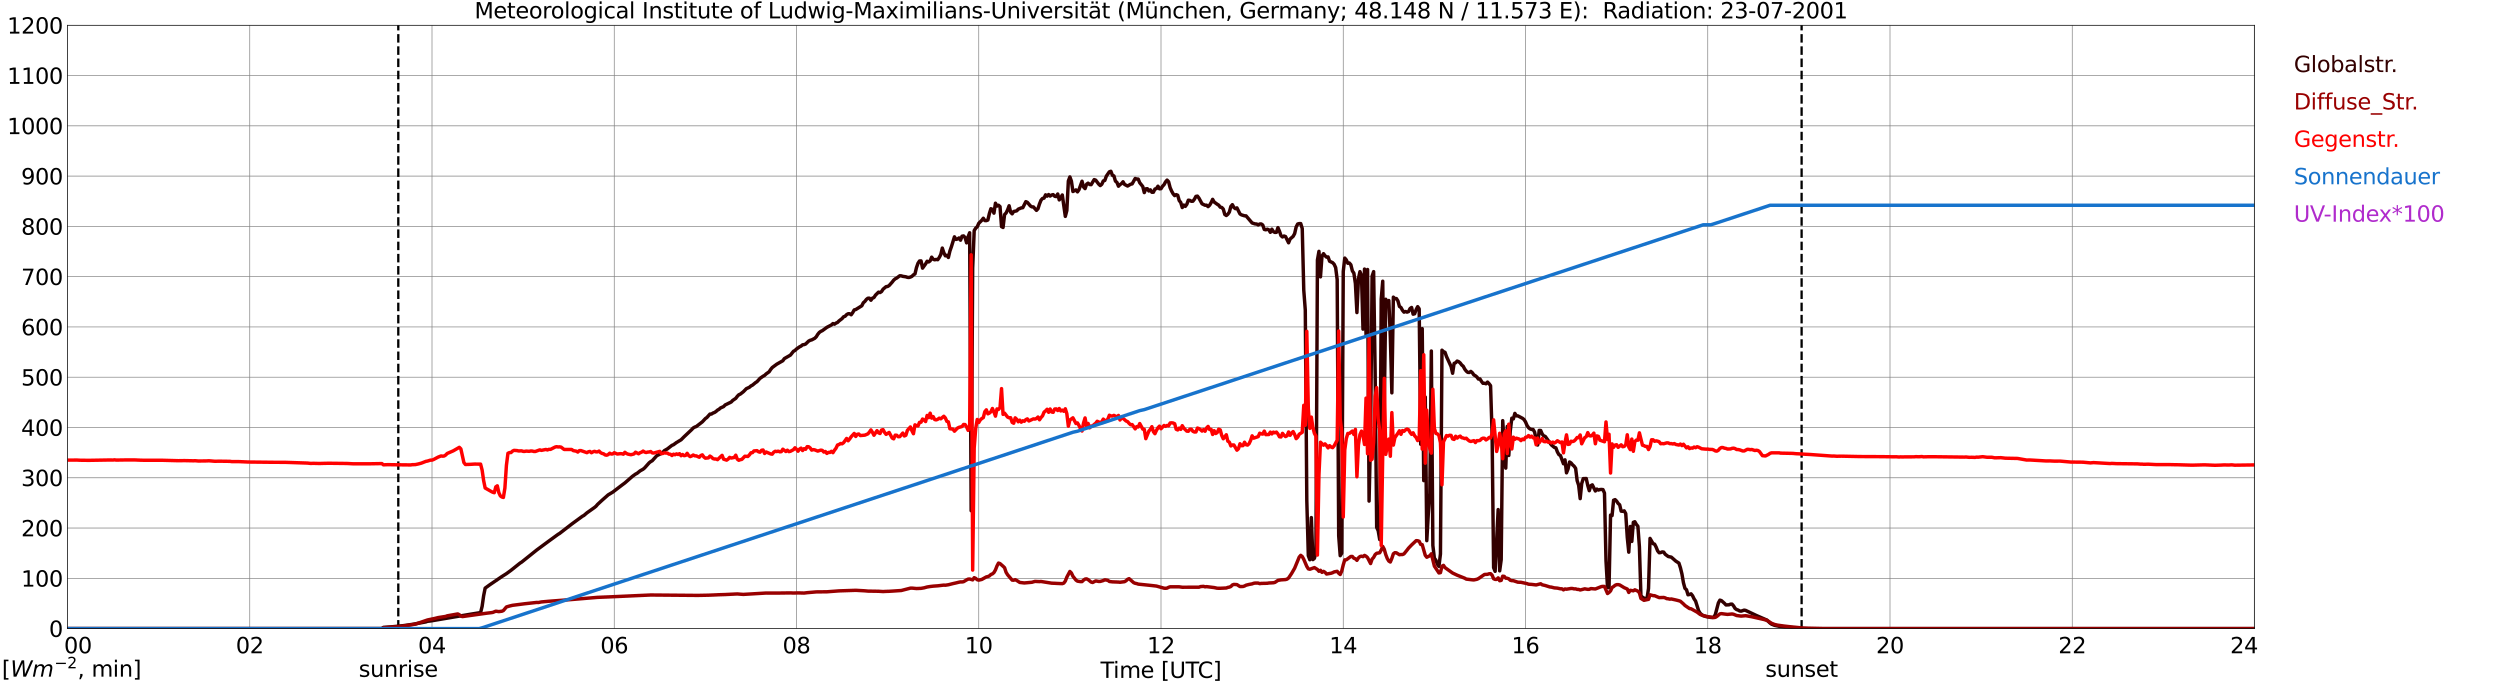 <?xml version="1.0" encoding="utf-8" standalone="no"?>
<!DOCTYPE svg PUBLIC "-//W3C//DTD SVG 1.1//EN"
  "http://www.w3.org/Graphics/SVG/1.1/DTD/svg11.dtd">
<svg xmlns:xlink="http://www.w3.org/1999/xlink" width="1085.4pt" height="296.64pt" viewBox="0 0 1085.4 296.64" xmlns="http://www.w3.org/2000/svg" version="1.1">
 <defs>
  <style type="text/css">*{stroke-linejoin: round; stroke-linecap: butt}</style>
 </defs>
 <g id="figure_1">
  <g id="patch_1">
   <path d="M 0 296.64 
L 1085.4 296.64 
L 1085.4 0 
L 0 0 
z
" style="fill: #ffffff"/>
  </g>
  <g id="axes_1">
   <g id="patch_2">
    <path d="M 29.306 272.909 
L 978.814 272.909 
L 978.814 10.976 
L 29.306 10.976 
z
" style="fill: #ffffff"/>
   </g>
   <g id="patch_3">
    <path d="M 978.814 272.909 
L 978.814 272.909 
L 978.814 10.976 
L 978.814 10.976 
z
" clip-path="url(#pafc9fec947)" style="fill: #d3d3d3; opacity: 0.25; stroke: #d3d3d3; stroke-linejoin: miter"/>
   </g>
   <g id="matplotlib.axis_1">
    <g id="xtick_1">
     <g id="line2d_1">
      <path d="M 29.306 272.909 
L 29.306 10.976 
" clip-path="url(#pafc9fec947)" style="fill: none; stroke: #808080; stroke-width: 0.3; stroke-linecap: square"/>
     </g>
     <g id="line2d_2"/>
     <g id="text_1">
      <!--    00 -->
      <g transform="translate(18.733 283.627) scale(0.095 -0.095)">
       <defs>
        <path id="DejaVuSans-20" transform="scale(0.016)"/>
        <path id="DejaVuSans-30" d="M 2034 4250 
Q 1547 4250 1301 3770 
Q 1056 3291 1056 2328 
Q 1056 1369 1301 889 
Q 1547 409 2034 409 
Q 2525 409 2770 889 
Q 3016 1369 3016 2328 
Q 3016 3291 2770 3770 
Q 2525 4250 2034 4250 
z
M 2034 4750 
Q 2819 4750 3233 4129 
Q 3647 3509 3647 2328 
Q 3647 1150 3233 529 
Q 2819 -91 2034 -91 
Q 1250 -91 836 529 
Q 422 1150 422 2328 
Q 422 3509 836 4129 
Q 1250 4750 2034 4750 
z
" transform="scale(0.016)"/>
       </defs>
       <use xlink:href="#DejaVuSans-20"/>
       <use xlink:href="#DejaVuSans-20" transform="translate(31.787 0)"/>
       <use xlink:href="#DejaVuSans-20" transform="translate(63.574 0)"/>
       <use xlink:href="#DejaVuSans-30" transform="translate(95.361 0)"/>
       <use xlink:href="#DejaVuSans-30" transform="translate(158.984 0)"/>
      </g>
     </g>
    </g>
    <g id="xtick_2">
     <g id="line2d_3">
      <path d="M 108.431 272.909 
L 108.431 10.976 
" clip-path="url(#pafc9fec947)" style="fill: none; stroke: #808080; stroke-width: 0.3; stroke-linecap: square"/>
     </g>
     <g id="line2d_4"/>
     <g id="text_2">
      <!-- 02 -->
      <g transform="translate(102.387 283.627) scale(0.095 -0.095)">
       <defs>
        <path id="DejaVuSans-32" d="M 1228 531 
L 3431 531 
L 3431 0 
L 469 0 
L 469 531 
Q 828 903 1448 1529 
Q 2069 2156 2228 2338 
Q 2531 2678 2651 2914 
Q 2772 3150 2772 3378 
Q 2772 3750 2511 3984 
Q 2250 4219 1831 4219 
Q 1534 4219 1204 4116 
Q 875 4013 500 3803 
L 500 4441 
Q 881 4594 1212 4672 
Q 1544 4750 1819 4750 
Q 2544 4750 2975 4387 
Q 3406 4025 3406 3419 
Q 3406 3131 3298 2873 
Q 3191 2616 2906 2266 
Q 2828 2175 2409 1742 
Q 1991 1309 1228 531 
z
" transform="scale(0.016)"/>
       </defs>
       <use xlink:href="#DejaVuSans-30"/>
       <use xlink:href="#DejaVuSans-32" transform="translate(63.623 0)"/>
      </g>
     </g>
    </g>
    <g id="xtick_3">
     <g id="line2d_5">
      <path d="M 187.557 272.909 
L 187.557 10.976 
" clip-path="url(#pafc9fec947)" style="fill: none; stroke: #808080; stroke-width: 0.3; stroke-linecap: square"/>
     </g>
     <g id="line2d_6"/>
     <g id="text_3">
      <!-- 04 -->
      <g transform="translate(181.513 283.627) scale(0.095 -0.095)">
       <defs>
        <path id="DejaVuSans-34" d="M 2419 4116 
L 825 1625 
L 2419 1625 
L 2419 4116 
z
M 2253 4666 
L 3047 4666 
L 3047 1625 
L 3713 1625 
L 3713 1100 
L 3047 1100 
L 3047 0 
L 2419 0 
L 2419 1100 
L 313 1100 
L 313 1709 
L 2253 4666 
z
" transform="scale(0.016)"/>
       </defs>
       <use xlink:href="#DejaVuSans-30"/>
       <use xlink:href="#DejaVuSans-34" transform="translate(63.623 0)"/>
      </g>
     </g>
    </g>
    <g id="xtick_4">
     <g id="line2d_7">
      <path d="M 266.683 272.909 
L 266.683 10.976 
" clip-path="url(#pafc9fec947)" style="fill: none; stroke: #808080; stroke-width: 0.3; stroke-linecap: square"/>
     </g>
     <g id="line2d_8"/>
     <g id="text_4">
      <!-- 06 -->
      <g transform="translate(260.638 283.627) scale(0.095 -0.095)">
       <defs>
        <path id="DejaVuSans-36" d="M 2113 2584 
Q 1688 2584 1439 2293 
Q 1191 2003 1191 1497 
Q 1191 994 1439 701 
Q 1688 409 2113 409 
Q 2538 409 2786 701 
Q 3034 994 3034 1497 
Q 3034 2003 2786 2293 
Q 2538 2584 2113 2584 
z
M 3366 4563 
L 3366 3988 
Q 3128 4100 2886 4159 
Q 2644 4219 2406 4219 
Q 1781 4219 1451 3797 
Q 1122 3375 1075 2522 
Q 1259 2794 1537 2939 
Q 1816 3084 2150 3084 
Q 2853 3084 3261 2657 
Q 3669 2231 3669 1497 
Q 3669 778 3244 343 
Q 2819 -91 2113 -91 
Q 1303 -91 875 529 
Q 447 1150 447 2328 
Q 447 3434 972 4092 
Q 1497 4750 2381 4750 
Q 2619 4750 2861 4703 
Q 3103 4656 3366 4563 
z
" transform="scale(0.016)"/>
       </defs>
       <use xlink:href="#DejaVuSans-30"/>
       <use xlink:href="#DejaVuSans-36" transform="translate(63.623 0)"/>
      </g>
     </g>
    </g>
    <g id="xtick_5">
     <g id="line2d_9">
      <path d="M 345.808 272.909 
L 345.808 10.976 
" clip-path="url(#pafc9fec947)" style="fill: none; stroke: #808080; stroke-width: 0.3; stroke-linecap: square"/>
     </g>
     <g id="line2d_10"/>
     <g id="text_5">
      <!-- 08 -->
      <g transform="translate(339.764 283.627) scale(0.095 -0.095)">
       <defs>
        <path id="DejaVuSans-38" d="M 2034 2216 
Q 1584 2216 1326 1975 
Q 1069 1734 1069 1313 
Q 1069 891 1326 650 
Q 1584 409 2034 409 
Q 2484 409 2743 651 
Q 3003 894 3003 1313 
Q 3003 1734 2745 1975 
Q 2488 2216 2034 2216 
z
M 1403 2484 
Q 997 2584 770 2862 
Q 544 3141 544 3541 
Q 544 4100 942 4425 
Q 1341 4750 2034 4750 
Q 2731 4750 3128 4425 
Q 3525 4100 3525 3541 
Q 3525 3141 3298 2862 
Q 3072 2584 2669 2484 
Q 3125 2378 3379 2068 
Q 3634 1759 3634 1313 
Q 3634 634 3220 271 
Q 2806 -91 2034 -91 
Q 1263 -91 848 271 
Q 434 634 434 1313 
Q 434 1759 690 2068 
Q 947 2378 1403 2484 
z
M 1172 3481 
Q 1172 3119 1398 2916 
Q 1625 2713 2034 2713 
Q 2441 2713 2670 2916 
Q 2900 3119 2900 3481 
Q 2900 3844 2670 4047 
Q 2441 4250 2034 4250 
Q 1625 4250 1398 4047 
Q 1172 3844 1172 3481 
z
" transform="scale(0.016)"/>
       </defs>
       <use xlink:href="#DejaVuSans-30"/>
       <use xlink:href="#DejaVuSans-38" transform="translate(63.623 0)"/>
      </g>
     </g>
    </g>
    <g id="xtick_6">
     <g id="line2d_11">
      <path d="M 424.934 272.909 
L 424.934 10.976 
" clip-path="url(#pafc9fec947)" style="fill: none; stroke: #808080; stroke-width: 0.3; stroke-linecap: square"/>
     </g>
     <g id="line2d_12"/>
     <g id="text_6">
      <!-- 10 -->
      <g transform="translate(418.89 283.627) scale(0.095 -0.095)">
       <defs>
        <path id="DejaVuSans-31" d="M 794 531 
L 1825 531 
L 1825 4091 
L 703 3866 
L 703 4441 
L 1819 4666 
L 2450 4666 
L 2450 531 
L 3481 531 
L 3481 0 
L 794 0 
L 794 531 
z
" transform="scale(0.016)"/>
       </defs>
       <use xlink:href="#DejaVuSans-31"/>
       <use xlink:href="#DejaVuSans-30" transform="translate(63.623 0)"/>
      </g>
     </g>
    </g>
    <g id="xtick_7">
     <g id="line2d_13">
      <path d="M 504.06 272.909 
L 504.06 10.976 
" clip-path="url(#pafc9fec947)" style="fill: none; stroke: #808080; stroke-width: 0.3; stroke-linecap: square"/>
     </g>
     <g id="line2d_14"/>
     <g id="text_7">
      <!-- 12 -->
      <g transform="translate(498.015 283.627) scale(0.095 -0.095)">
       <use xlink:href="#DejaVuSans-31"/>
       <use xlink:href="#DejaVuSans-32" transform="translate(63.623 0)"/>
      </g>
     </g>
    </g>
    <g id="xtick_8">
     <g id="line2d_15">
      <path d="M 583.185 272.909 
L 583.185 10.976 
" clip-path="url(#pafc9fec947)" style="fill: none; stroke: #808080; stroke-width: 0.3; stroke-linecap: square"/>
     </g>
     <g id="line2d_16"/>
     <g id="text_8">
      <!-- 14 -->
      <g transform="translate(577.141 283.627) scale(0.095 -0.095)">
       <use xlink:href="#DejaVuSans-31"/>
       <use xlink:href="#DejaVuSans-34" transform="translate(63.623 0)"/>
      </g>
     </g>
    </g>
    <g id="xtick_9">
     <g id="line2d_17">
      <path d="M 662.311 272.909 
L 662.311 10.976 
" clip-path="url(#pafc9fec947)" style="fill: none; stroke: #808080; stroke-width: 0.3; stroke-linecap: square"/>
     </g>
     <g id="line2d_18"/>
     <g id="text_9">
      <!-- 16 -->
      <g transform="translate(656.267 283.627) scale(0.095 -0.095)">
       <use xlink:href="#DejaVuSans-31"/>
       <use xlink:href="#DejaVuSans-36" transform="translate(63.623 0)"/>
      </g>
     </g>
    </g>
    <g id="xtick_10">
     <g id="line2d_19">
      <path d="M 741.437 272.909 
L 741.437 10.976 
" clip-path="url(#pafc9fec947)" style="fill: none; stroke: #808080; stroke-width: 0.3; stroke-linecap: square"/>
     </g>
     <g id="line2d_20"/>
     <g id="text_10">
      <!-- 18 -->
      <g transform="translate(735.392 283.627) scale(0.095 -0.095)">
       <use xlink:href="#DejaVuSans-31"/>
       <use xlink:href="#DejaVuSans-38" transform="translate(63.623 0)"/>
      </g>
     </g>
    </g>
    <g id="xtick_11">
     <g id="line2d_21">
      <path d="M 820.562 272.909 
L 820.562 10.976 
" clip-path="url(#pafc9fec947)" style="fill: none; stroke: #808080; stroke-width: 0.3; stroke-linecap: square"/>
     </g>
     <g id="line2d_22"/>
     <g id="text_11">
      <!-- 20 -->
      <g transform="translate(814.518 283.627) scale(0.095 -0.095)">
       <use xlink:href="#DejaVuSans-32"/>
       <use xlink:href="#DejaVuSans-30" transform="translate(63.623 0)"/>
      </g>
     </g>
    </g>
    <g id="xtick_12">
     <g id="line2d_23">
      <path d="M 899.688 272.909 
L 899.688 10.976 
" clip-path="url(#pafc9fec947)" style="fill: none; stroke: #808080; stroke-width: 0.3; stroke-linecap: square"/>
     </g>
     <g id="line2d_24"/>
     <g id="text_12">
      <!-- 22 -->
      <g transform="translate(893.644 283.627) scale(0.095 -0.095)">
       <use xlink:href="#DejaVuSans-32"/>
       <use xlink:href="#DejaVuSans-32" transform="translate(63.623 0)"/>
      </g>
     </g>
    </g>
    <g id="xtick_13">
     <g id="line2d_25">
      <path d="M 978.814 272.909 
L 978.814 10.976 
" clip-path="url(#pafc9fec947)" style="fill: none; stroke: #808080; stroke-width: 0.3; stroke-linecap: square"/>
     </g>
     <g id="line2d_26"/>
     <g id="text_13">
      <!-- 24    -->
      <g transform="translate(968.241 283.627) scale(0.095 -0.095)">
       <use xlink:href="#DejaVuSans-32"/>
       <use xlink:href="#DejaVuSans-34" transform="translate(63.623 0)"/>
       <use xlink:href="#DejaVuSans-20" transform="translate(127.246 0)"/>
       <use xlink:href="#DejaVuSans-20" transform="translate(159.033 0)"/>
       <use xlink:href="#DejaVuSans-20" transform="translate(190.82 0)"/>
      </g>
     </g>
    </g>
    <g id="text_14">
     <!-- Time [UTC] -->
     <g transform="translate(477.806 294.322) scale(0.095 -0.095)">
      <defs>
       <path id="DejaVuSans-54" d="M -19 4666 
L 3928 4666 
L 3928 4134 
L 2272 4134 
L 2272 0 
L 1638 0 
L 1638 4134 
L -19 4134 
L -19 4666 
z
" transform="scale(0.016)"/>
       <path id="DejaVuSans-69" d="M 603 3500 
L 1178 3500 
L 1178 0 
L 603 0 
L 603 3500 
z
M 603 4863 
L 1178 4863 
L 1178 4134 
L 603 4134 
L 603 4863 
z
" transform="scale(0.016)"/>
       <path id="DejaVuSans-6d" d="M 3328 2828 
Q 3544 3216 3844 3400 
Q 4144 3584 4550 3584 
Q 5097 3584 5394 3201 
Q 5691 2819 5691 2113 
L 5691 0 
L 5113 0 
L 5113 2094 
Q 5113 2597 4934 2840 
Q 4756 3084 4391 3084 
Q 3944 3084 3684 2787 
Q 3425 2491 3425 1978 
L 3425 0 
L 2847 0 
L 2847 2094 
Q 2847 2600 2669 2842 
Q 2491 3084 2119 3084 
Q 1678 3084 1418 2786 
Q 1159 2488 1159 1978 
L 1159 0 
L 581 0 
L 581 3500 
L 1159 3500 
L 1159 2956 
Q 1356 3278 1631 3431 
Q 1906 3584 2284 3584 
Q 2666 3584 2933 3390 
Q 3200 3197 3328 2828 
z
" transform="scale(0.016)"/>
       <path id="DejaVuSans-65" d="M 3597 1894 
L 3597 1613 
L 953 1613 
Q 991 1019 1311 708 
Q 1631 397 2203 397 
Q 2534 397 2845 478 
Q 3156 559 3463 722 
L 3463 178 
Q 3153 47 2828 -22 
Q 2503 -91 2169 -91 
Q 1331 -91 842 396 
Q 353 884 353 1716 
Q 353 2575 817 3079 
Q 1281 3584 2069 3584 
Q 2775 3584 3186 3129 
Q 3597 2675 3597 1894 
z
M 3022 2063 
Q 3016 2534 2758 2815 
Q 2500 3097 2075 3097 
Q 1594 3097 1305 2825 
Q 1016 2553 972 2059 
L 3022 2063 
z
" transform="scale(0.016)"/>
       <path id="DejaVuSans-5b" d="M 550 4863 
L 1875 4863 
L 1875 4416 
L 1125 4416 
L 1125 -397 
L 1875 -397 
L 1875 -844 
L 550 -844 
L 550 4863 
z
" transform="scale(0.016)"/>
       <path id="DejaVuSans-55" d="M 556 4666 
L 1191 4666 
L 1191 1831 
Q 1191 1081 1462 751 
Q 1734 422 2344 422 
Q 2950 422 3222 751 
Q 3494 1081 3494 1831 
L 3494 4666 
L 4128 4666 
L 4128 1753 
Q 4128 841 3676 375 
Q 3225 -91 2344 -91 
Q 1459 -91 1007 375 
Q 556 841 556 1753 
L 556 4666 
z
" transform="scale(0.016)"/>
       <path id="DejaVuSans-43" d="M 4122 4306 
L 4122 3641 
Q 3803 3938 3442 4084 
Q 3081 4231 2675 4231 
Q 1875 4231 1450 3742 
Q 1025 3253 1025 2328 
Q 1025 1406 1450 917 
Q 1875 428 2675 428 
Q 3081 428 3442 575 
Q 3803 722 4122 1019 
L 4122 359 
Q 3791 134 3420 21 
Q 3050 -91 2638 -91 
Q 1578 -91 968 557 
Q 359 1206 359 2328 
Q 359 3453 968 4101 
Q 1578 4750 2638 4750 
Q 3056 4750 3426 4639 
Q 3797 4528 4122 4306 
z
" transform="scale(0.016)"/>
       <path id="DejaVuSans-5d" d="M 1947 4863 
L 1947 -844 
L 622 -844 
L 622 -397 
L 1369 -397 
L 1369 4416 
L 622 4416 
L 622 4863 
L 1947 4863 
z
" transform="scale(0.016)"/>
      </defs>
      <use xlink:href="#DejaVuSans-54"/>
      <use xlink:href="#DejaVuSans-69" transform="translate(57.959 0)"/>
      <use xlink:href="#DejaVuSans-6d" transform="translate(85.742 0)"/>
      <use xlink:href="#DejaVuSans-65" transform="translate(183.154 0)"/>
      <use xlink:href="#DejaVuSans-20" transform="translate(244.678 0)"/>
      <use xlink:href="#DejaVuSans-5b" transform="translate(276.465 0)"/>
      <use xlink:href="#DejaVuSans-55" transform="translate(315.479 0)"/>
      <use xlink:href="#DejaVuSans-54" transform="translate(388.672 0)"/>
      <use xlink:href="#DejaVuSans-43" transform="translate(443.881 0)"/>
      <use xlink:href="#DejaVuSans-5d" transform="translate(513.705 0)"/>
     </g>
    </g>
   </g>
   <g id="matplotlib.axis_2">
    <g id="ytick_1">
     <g id="line2d_27">
      <path d="M 29.306 272.909 
L 978.814 272.909 
" clip-path="url(#pafc9fec947)" style="fill: none; stroke: #808080; stroke-width: 0.3; stroke-linecap: square"/>
     </g>
     <g id="line2d_28"/>
     <g id="text_15">
      <!-- 0 -->
      <g transform="translate(21.261 276.518) scale(0.095 -0.095)">
       <use xlink:href="#DejaVuSans-30"/>
      </g>
     </g>
    </g>
    <g id="ytick_2">
     <g id="line2d_29">
      <path d="M 29.306 251.081 
L 978.814 251.081 
" clip-path="url(#pafc9fec947)" style="fill: none; stroke: #808080; stroke-width: 0.3; stroke-linecap: square"/>
     </g>
     <g id="line2d_30"/>
     <g id="text_16">
      <!-- 100 -->
      <g transform="translate(9.173 254.69) scale(0.095 -0.095)">
       <use xlink:href="#DejaVuSans-31"/>
       <use xlink:href="#DejaVuSans-30" transform="translate(63.623 0)"/>
       <use xlink:href="#DejaVuSans-30" transform="translate(127.246 0)"/>
      </g>
     </g>
    </g>
    <g id="ytick_3">
     <g id="line2d_31">
      <path d="M 29.306 229.253 
L 978.814 229.253 
" clip-path="url(#pafc9fec947)" style="fill: none; stroke: #808080; stroke-width: 0.3; stroke-linecap: square"/>
     </g>
     <g id="line2d_32"/>
     <g id="text_17">
      <!-- 200 -->
      <g transform="translate(9.173 232.863) scale(0.095 -0.095)">
       <use xlink:href="#DejaVuSans-32"/>
       <use xlink:href="#DejaVuSans-30" transform="translate(63.623 0)"/>
       <use xlink:href="#DejaVuSans-30" transform="translate(127.246 0)"/>
      </g>
     </g>
    </g>
    <g id="ytick_4">
     <g id="line2d_33">
      <path d="M 29.306 207.426 
L 978.814 207.426 
" clip-path="url(#pafc9fec947)" style="fill: none; stroke: #808080; stroke-width: 0.3; stroke-linecap: square"/>
     </g>
     <g id="line2d_34"/>
     <g id="text_18">
      <!-- 300 -->
      <g transform="translate(9.173 211.035) scale(0.095 -0.095)">
       <defs>
        <path id="DejaVuSans-33" d="M 2597 2516 
Q 3050 2419 3304 2112 
Q 3559 1806 3559 1356 
Q 3559 666 3084 287 
Q 2609 -91 1734 -91 
Q 1441 -91 1130 -33 
Q 819 25 488 141 
L 488 750 
Q 750 597 1062 519 
Q 1375 441 1716 441 
Q 2309 441 2620 675 
Q 2931 909 2931 1356 
Q 2931 1769 2642 2001 
Q 2353 2234 1838 2234 
L 1294 2234 
L 1294 2753 
L 1863 2753 
Q 2328 2753 2575 2939 
Q 2822 3125 2822 3475 
Q 2822 3834 2567 4026 
Q 2313 4219 1838 4219 
Q 1578 4219 1281 4162 
Q 984 4106 628 3988 
L 628 4550 
Q 988 4650 1302 4700 
Q 1616 4750 1894 4750 
Q 2613 4750 3031 4423 
Q 3450 4097 3450 3541 
Q 3450 3153 3228 2886 
Q 3006 2619 2597 2516 
z
" transform="scale(0.016)"/>
       </defs>
       <use xlink:href="#DejaVuSans-33"/>
       <use xlink:href="#DejaVuSans-30" transform="translate(63.623 0)"/>
       <use xlink:href="#DejaVuSans-30" transform="translate(127.246 0)"/>
      </g>
     </g>
    </g>
    <g id="ytick_5">
     <g id="line2d_35">
      <path d="M 29.306 185.598 
L 978.814 185.598 
" clip-path="url(#pafc9fec947)" style="fill: none; stroke: #808080; stroke-width: 0.3; stroke-linecap: square"/>
     </g>
     <g id="line2d_36"/>
     <g id="text_19">
      <!-- 400 -->
      <g transform="translate(9.173 189.207) scale(0.095 -0.095)">
       <use xlink:href="#DejaVuSans-34"/>
       <use xlink:href="#DejaVuSans-30" transform="translate(63.623 0)"/>
       <use xlink:href="#DejaVuSans-30" transform="translate(127.246 0)"/>
      </g>
     </g>
    </g>
    <g id="ytick_6">
     <g id="line2d_37">
      <path d="M 29.306 163.77 
L 978.814 163.77 
" clip-path="url(#pafc9fec947)" style="fill: none; stroke: #808080; stroke-width: 0.3; stroke-linecap: square"/>
     </g>
     <g id="line2d_38"/>
     <g id="text_20">
      <!-- 500 -->
      <g transform="translate(9.173 167.379) scale(0.095 -0.095)">
       <defs>
        <path id="DejaVuSans-35" d="M 691 4666 
L 3169 4666 
L 3169 4134 
L 1269 4134 
L 1269 2991 
Q 1406 3038 1543 3061 
Q 1681 3084 1819 3084 
Q 2600 3084 3056 2656 
Q 3513 2228 3513 1497 
Q 3513 744 3044 326 
Q 2575 -91 1722 -91 
Q 1428 -91 1123 -41 
Q 819 9 494 109 
L 494 744 
Q 775 591 1075 516 
Q 1375 441 1709 441 
Q 2250 441 2565 725 
Q 2881 1009 2881 1497 
Q 2881 1984 2565 2268 
Q 2250 2553 1709 2553 
Q 1456 2553 1204 2497 
Q 953 2441 691 2322 
L 691 4666 
z
" transform="scale(0.016)"/>
       </defs>
       <use xlink:href="#DejaVuSans-35"/>
       <use xlink:href="#DejaVuSans-30" transform="translate(63.623 0)"/>
       <use xlink:href="#DejaVuSans-30" transform="translate(127.246 0)"/>
      </g>
     </g>
    </g>
    <g id="ytick_7">
     <g id="line2d_39">
      <path d="M 29.306 141.942 
L 978.814 141.942 
" clip-path="url(#pafc9fec947)" style="fill: none; stroke: #808080; stroke-width: 0.3; stroke-linecap: square"/>
     </g>
     <g id="line2d_40"/>
     <g id="text_21">
      <!-- 600 -->
      <g transform="translate(9.173 145.551) scale(0.095 -0.095)">
       <use xlink:href="#DejaVuSans-36"/>
       <use xlink:href="#DejaVuSans-30" transform="translate(63.623 0)"/>
       <use xlink:href="#DejaVuSans-30" transform="translate(127.246 0)"/>
      </g>
     </g>
    </g>
    <g id="ytick_8">
     <g id="line2d_41">
      <path d="M 29.306 120.114 
L 978.814 120.114 
" clip-path="url(#pafc9fec947)" style="fill: none; stroke: #808080; stroke-width: 0.3; stroke-linecap: square"/>
     </g>
     <g id="line2d_42"/>
     <g id="text_22">
      <!-- 700 -->
      <g transform="translate(9.173 123.724) scale(0.095 -0.095)">
       <defs>
        <path id="DejaVuSans-37" d="M 525 4666 
L 3525 4666 
L 3525 4397 
L 1831 0 
L 1172 0 
L 2766 4134 
L 525 4134 
L 525 4666 
z
" transform="scale(0.016)"/>
       </defs>
       <use xlink:href="#DejaVuSans-37"/>
       <use xlink:href="#DejaVuSans-30" transform="translate(63.623 0)"/>
       <use xlink:href="#DejaVuSans-30" transform="translate(127.246 0)"/>
      </g>
     </g>
    </g>
    <g id="ytick_9">
     <g id="line2d_43">
      <path d="M 29.306 98.287 
L 978.814 98.287 
" clip-path="url(#pafc9fec947)" style="fill: none; stroke: #808080; stroke-width: 0.3; stroke-linecap: square"/>
     </g>
     <g id="line2d_44"/>
     <g id="text_23">
      <!-- 800 -->
      <g transform="translate(9.173 101.896) scale(0.095 -0.095)">
       <use xlink:href="#DejaVuSans-38"/>
       <use xlink:href="#DejaVuSans-30" transform="translate(63.623 0)"/>
       <use xlink:href="#DejaVuSans-30" transform="translate(127.246 0)"/>
      </g>
     </g>
    </g>
    <g id="ytick_10">
     <g id="line2d_45">
      <path d="M 29.306 76.459 
L 978.814 76.459 
" clip-path="url(#pafc9fec947)" style="fill: none; stroke: #808080; stroke-width: 0.3; stroke-linecap: square"/>
     </g>
     <g id="line2d_46"/>
     <g id="text_24">
      <!-- 900 -->
      <g transform="translate(9.173 80.068) scale(0.095 -0.095)">
       <defs>
        <path id="DejaVuSans-39" d="M 703 97 
L 703 672 
Q 941 559 1184 500 
Q 1428 441 1663 441 
Q 2288 441 2617 861 
Q 2947 1281 2994 2138 
Q 2813 1869 2534 1725 
Q 2256 1581 1919 1581 
Q 1219 1581 811 2004 
Q 403 2428 403 3163 
Q 403 3881 828 4315 
Q 1253 4750 1959 4750 
Q 2769 4750 3195 4129 
Q 3622 3509 3622 2328 
Q 3622 1225 3098 567 
Q 2575 -91 1691 -91 
Q 1453 -91 1209 -44 
Q 966 3 703 97 
z
M 1959 2075 
Q 2384 2075 2632 2365 
Q 2881 2656 2881 3163 
Q 2881 3666 2632 3958 
Q 2384 4250 1959 4250 
Q 1534 4250 1286 3958 
Q 1038 3666 1038 3163 
Q 1038 2656 1286 2365 
Q 1534 2075 1959 2075 
z
" transform="scale(0.016)"/>
       </defs>
       <use xlink:href="#DejaVuSans-39"/>
       <use xlink:href="#DejaVuSans-30" transform="translate(63.623 0)"/>
       <use xlink:href="#DejaVuSans-30" transform="translate(127.246 0)"/>
      </g>
     </g>
    </g>
    <g id="ytick_11">
     <g id="line2d_47">
      <path d="M 29.306 54.631 
L 978.814 54.631 
" clip-path="url(#pafc9fec947)" style="fill: none; stroke: #808080; stroke-width: 0.3; stroke-linecap: square"/>
     </g>
     <g id="line2d_48"/>
     <g id="text_25">
      <!-- 1000 -->
      <g transform="translate(3.128 58.24) scale(0.095 -0.095)">
       <use xlink:href="#DejaVuSans-31"/>
       <use xlink:href="#DejaVuSans-30" transform="translate(63.623 0)"/>
       <use xlink:href="#DejaVuSans-30" transform="translate(127.246 0)"/>
       <use xlink:href="#DejaVuSans-30" transform="translate(190.869 0)"/>
      </g>
     </g>
    </g>
    <g id="ytick_12">
     <g id="line2d_49">
      <path d="M 29.306 32.803 
L 978.814 32.803 
" clip-path="url(#pafc9fec947)" style="fill: none; stroke: #808080; stroke-width: 0.3; stroke-linecap: square"/>
     </g>
     <g id="line2d_50"/>
     <g id="text_26">
      <!-- 1100 -->
      <g transform="translate(3.128 36.413) scale(0.095 -0.095)">
       <use xlink:href="#DejaVuSans-31"/>
       <use xlink:href="#DejaVuSans-31" transform="translate(63.623 0)"/>
       <use xlink:href="#DejaVuSans-30" transform="translate(127.246 0)"/>
       <use xlink:href="#DejaVuSans-30" transform="translate(190.869 0)"/>
      </g>
     </g>
    </g>
    <g id="ytick_13">
     <g id="line2d_51">
      <path d="M 29.306 10.976 
L 978.814 10.976 
" clip-path="url(#pafc9fec947)" style="fill: none; stroke: #808080; stroke-width: 0.3; stroke-linecap: square"/>
     </g>
     <g id="line2d_52"/>
     <g id="text_27">
      <!-- 1200 -->
      <g transform="translate(3.128 14.585) scale(0.095 -0.095)">
       <use xlink:href="#DejaVuSans-31"/>
       <use xlink:href="#DejaVuSans-32" transform="translate(63.623 0)"/>
       <use xlink:href="#DejaVuSans-30" transform="translate(127.246 0)"/>
       <use xlink:href="#DejaVuSans-30" transform="translate(190.869 0)"/>
      </g>
     </g>
    </g>
   </g>
   <g id="line2d_53">
    <path d="M 172.919 272.909 
L 172.919 10.976 
" clip-path="url(#pafc9fec947)" style="fill: none; stroke-dasharray: 3.7,1.6; stroke-dashoffset: 0; stroke: #000000"/>
   </g>
   <g id="line2d_54">
    <path d="M 782.186 272.909 
L 782.186 10.976 
" clip-path="url(#pafc9fec947)" style="fill: none; stroke-dasharray: 3.7,1.6; stroke-dashoffset: 0; stroke: #000000"/>
   </g>
   <g id="line2d_55">
    <path d="M 29.306 272.909 
L 165.798 272.909 
L 166.457 272.376 
L 169.754 272.167 
L 175.029 271.641 
L 177.666 271.27 
L 179.645 270.973 
L 183.601 270.241 
L 184.92 269.999 
L 185.579 269.742 
L 186.898 269.608 
L 204.042 266.703 
L 208.657 265.957 
L 209.317 263.259 
L 209.976 258.642 
L 210.635 255.344 
L 212.614 253.908 
L 217.889 250.315 
L 219.867 249.066 
L 221.845 247.621 
L 225.801 244.461 
L 226.461 244.055 
L 233.054 238.768 
L 238.329 234.876 
L 242.286 231.995 
L 242.945 231.608 
L 248.22 227.527 
L 252.836 224.146 
L 253.495 223.796 
L 254.814 222.663 
L 258.111 220.324 
L 258.77 219.78 
L 259.43 219.003 
L 261.408 217.176 
L 264.045 214.849 
L 266.023 213.668 
L 269.98 210.643 
L 271.298 209.665 
L 274.595 206.795 
L 275.914 205.841 
L 276.573 205.507 
L 277.892 204.446 
L 279.211 203.71 
L 279.87 203.147 
L 281.849 200.93 
L 282.508 200.414 
L 283.167 200.043 
L 285.145 197.843 
L 287.124 196.867 
L 287.783 196.389 
L 288.442 195.649 
L 289.761 194.888 
L 291.739 193.353 
L 292.399 193.085 
L 293.717 192.118 
L 295.696 190.941 
L 297.014 189.612 
L 300.311 186.51 
L 300.971 185.799 
L 301.63 185.421 
L 302.289 185.192 
L 304.927 183.147 
L 306.246 181.73 
L 306.905 181.261 
L 308.224 179.781 
L 308.883 179.77 
L 309.543 179.324 
L 310.202 179.082 
L 310.861 178.648 
L 311.521 178.054 
L 312.18 177.685 
L 312.839 177.105 
L 314.158 176.522 
L 314.818 175.823 
L 317.455 174.538 
L 318.114 173.848 
L 319.433 172.951 
L 320.093 172.078 
L 320.752 171.394 
L 321.411 171.106 
L 322.73 170.08 
L 324.049 168.734 
L 325.368 168.133 
L 326.027 167.551 
L 326.686 167.217 
L 328.005 166.13 
L 328.665 165.704 
L 329.983 164.255 
L 331.302 163.336 
L 331.961 162.975 
L 332.621 162.34 
L 333.94 161.4 
L 334.599 160.393 
L 335.258 159.59 
L 337.236 158.119 
L 339.874 156.617 
L 340.533 155.687 
L 343.171 154.17 
L 344.49 152.516 
L 345.149 152.164 
L 345.808 151.522 
L 347.127 150.59 
L 347.787 150.263 
L 348.446 149.706 
L 349.105 149.613 
L 349.765 149.37 
L 351.083 148.091 
L 351.743 147.738 
L 352.402 147.569 
L 353.721 146.875 
L 354.38 146.223 
L 355.04 145.155 
L 355.699 144.348 
L 356.359 143.872 
L 357.018 143.564 
L 358.996 142.117 
L 360.974 141.089 
L 361.634 140.475 
L 362.293 140.746 
L 362.952 140.281 
L 363.612 139.993 
L 364.271 139.325 
L 365.59 138.321 
L 366.249 137.531 
L 366.909 137.313 
L 367.568 136.597 
L 368.227 136.221 
L 368.887 136.21 
L 369.546 136.656 
L 370.206 135.726 
L 370.865 134.556 
L 371.524 134.394 
L 374.162 132.757 
L 374.821 131.441 
L 375.481 130.878 
L 376.14 130 
L 376.799 129.476 
L 377.459 129.457 
L 378.118 130.347 
L 378.777 129.437 
L 379.437 129.175 
L 380.096 128.138 
L 381.415 126.842 
L 382.074 127.012 
L 382.734 126.58 
L 383.393 125.561 
L 384.712 124.445 
L 385.371 124.38 
L 386.031 123.958 
L 387.349 122.487 
L 388.009 121.629 
L 388.668 121.055 
L 389.328 120.71 
L 390.646 119.728 
L 391.306 119.765 
L 391.965 119.979 
L 393.284 120.178 
L 393.943 120.403 
L 394.603 120.475 
L 395.262 120.291 
L 395.921 119.975 
L 396.581 119.324 
L 397.24 118.929 
L 397.899 116.168 
L 398.559 114.302 
L 399.218 113.309 
L 399.878 113.271 
L 400.537 116.415 
L 401.856 114.572 
L 402.515 113.426 
L 403.175 113.721 
L 403.834 113.258 
L 404.493 111.656 
L 405.153 112.573 
L 405.812 112.793 
L 406.471 112.632 
L 407.131 112.748 
L 407.79 111.785 
L 408.45 110.506 
L 409.109 107.708 
L 409.768 109.703 
L 410.428 111.063 
L 411.087 110.857 
L 411.746 111.781 
L 412.406 108.991 
L 413.065 107.114 
L 414.384 102.823 
L 415.043 103.944 
L 415.703 103.772 
L 416.362 103.307 
L 417.022 104.278 
L 417.681 102.55 
L 418.34 102.432 
L 419 103.146 
L 419.659 105.442 
L 420.318 102.796 
L 420.978 101.057 
L 421.637 221.734 
L 422.297 116.391 
L 422.956 100.125 
L 423.615 99.055 
L 424.275 98.455 
L 424.934 96.962 
L 426.253 95.643 
L 426.912 94.755 
L 427.572 95.757 
L 428.231 95.79 
L 428.89 95.523 
L 429.55 92.716 
L 430.209 90.619 
L 430.869 90.907 
L 431.528 92.537 
L 432.187 88.226 
L 432.847 89.479 
L 433.506 89.104 
L 434.165 89.702 
L 434.825 98.389 
L 435.484 98.754 
L 436.144 93.151 
L 436.803 92.472 
L 437.462 91.108 
L 438.122 89.337 
L 438.781 92.155 
L 439.44 92.832 
L 440.1 91.821 
L 441.419 91.542 
L 442.078 90.813 
L 443.397 90.263 
L 444.056 90.167 
L 445.375 87.552 
L 446.034 87.851 
L 447.353 89.403 
L 448.012 89.815 
L 448.672 89.842 
L 449.991 91.33 
L 450.65 90.619 
L 451.309 88.538 
L 451.969 86.91 
L 452.628 86.14 
L 453.287 86.017 
L 453.947 84.588 
L 454.606 85.168 
L 455.266 84.461 
L 455.925 85.118 
L 456.584 84.673 
L 457.244 84.498 
L 457.903 85.218 
L 458.563 85.345 
L 459.222 84.227 
L 459.881 86.788 
L 460.541 85.821 
L 461.2 84.653 
L 462.519 93.945 
L 463.178 91.402 
L 463.838 78.587 
L 464.497 76.813 
L 465.156 78.626 
L 465.816 83.14 
L 467.134 82.453 
L 467.794 83.302 
L 468.453 82.348 
L 469.772 78.69 
L 470.431 81.182 
L 471.091 81.881 
L 471.75 79.984 
L 472.409 79.526 
L 473.069 80.102 
L 473.728 80.17 
L 475.047 77.983 
L 475.706 78.205 
L 477.025 79.951 
L 477.685 80.56 
L 478.344 80.006 
L 479.003 78.565 
L 479.663 78.338 
L 480.322 76.492 
L 481.641 74.58 
L 482.3 74.366 
L 482.96 76.084 
L 483.619 76.387 
L 484.278 78.64 
L 484.938 79.201 
L 485.597 80.846 
L 486.256 80.137 
L 486.916 79.729 
L 487.575 78.921 
L 488.235 80.061 
L 489.553 80.768 
L 490.872 79.986 
L 491.532 79.829 
L 492.85 77.496 
L 493.51 77.738 
L 494.169 77.758 
L 494.828 79.336 
L 496.147 80.982 
L 496.807 83.608 
L 497.466 81.999 
L 498.125 81.918 
L 498.785 82.916 
L 499.444 82.416 
L 500.103 83.47 
L 500.763 83.453 
L 501.422 82.069 
L 502.082 81.885 
L 502.741 80.849 
L 503.4 81.975 
L 504.06 81.918 
L 504.719 80.862 
L 505.379 80.17 
L 506.038 78.965 
L 506.697 78.196 
L 507.357 78.912 
L 508.016 81.468 
L 508.675 82.97 
L 509.335 84.155 
L 509.994 84.924 
L 510.654 84.502 
L 511.313 84.775 
L 511.972 87.076 
L 512.632 87.901 
L 513.291 90.103 
L 513.95 89.032 
L 514.61 89.604 
L 515.269 88.704 
L 515.929 86.917 
L 516.588 87 
L 517.247 87.395 
L 517.907 87.347 
L 518.566 86.484 
L 519.226 85.26 
L 519.885 85.151 
L 520.544 86.024 
L 521.863 88.469 
L 523.182 89.113 
L 523.841 89.084 
L 524.501 89.708 
L 525.16 89.093 
L 525.819 87.98 
L 526.479 86.548 
L 527.138 87.709 
L 528.457 88.669 
L 529.116 89.069 
L 529.776 89.935 
L 530.435 90.06 
L 531.094 90.774 
L 531.754 93.105 
L 532.413 93.561 
L 533.073 93.017 
L 533.732 92.075 
L 534.391 89.63 
L 535.051 88.864 
L 535.71 90.084 
L 536.369 90.595 
L 537.029 90.254 
L 538.348 92.876 
L 539.007 93.288 
L 540.326 93.692 
L 540.985 93.723 
L 543.623 96.8 
L 544.941 97.226 
L 545.601 97.254 
L 546.26 97.654 
L 546.919 97.246 
L 547.579 97.224 
L 548.238 97.693 
L 548.898 99.607 
L 549.557 99.778 
L 550.216 99.518 
L 550.876 99.784 
L 551.535 100.862 
L 552.195 99.507 
L 552.854 100.566 
L 553.513 100.917 
L 554.173 100.858 
L 554.832 98.826 
L 555.491 100.376 
L 556.151 102.307 
L 556.81 102.875 
L 557.47 102.469 
L 558.129 102.709 
L 559.448 105.411 
L 560.107 103.781 
L 561.426 102.615 
L 562.085 101.41 
L 562.745 98.522 
L 563.404 97.256 
L 564.063 97.073 
L 564.723 97.075 
L 565.382 99.225 
L 566.042 125.947 
L 566.701 134.619 
L 567.36 217.268 
L 568.02 241.252 
L 568.679 243.022 
L 569.338 224.72 
L 569.998 242.95 
L 570.657 242.429 
L 571.317 239.726 
L 571.976 112.907 
L 572.635 109.129 
L 573.295 120.2 
L 573.954 111.167 
L 574.613 110.139 
L 575.273 111.025 
L 575.932 111.637 
L 576.592 111.538 
L 577.251 113.411 
L 578.57 114.038 
L 579.229 114.743 
L 579.889 116.179 
L 580.548 121.402 
L 581.207 232.645 
L 581.867 241.254 
L 582.526 240.187 
L 583.185 117.862 
L 583.845 112.056 
L 584.504 112.826 
L 585.164 114.3 
L 585.823 114.182 
L 586.482 114.935 
L 587.142 117.602 
L 587.801 118.611 
L 588.46 123.122 
L 589.12 135.704 
L 589.779 120.964 
L 590.439 117.938 
L 591.098 119.619 
L 591.757 142.894 
L 592.417 116.823 
L 593.076 145.225 
L 593.736 117.013 
L 594.395 217.547 
L 595.054 188.682 
L 595.714 119.92 
L 596.373 117.934 
L 597.032 161.814 
L 597.692 228.97 
L 598.351 230.375 
L 599.011 234.252 
L 599.67 129.83 
L 600.329 122.094 
L 600.989 177.41 
L 601.648 129.93 
L 602.307 132.22 
L 602.967 130.47 
L 603.626 146.301 
L 604.286 170.558 
L 604.945 129.011 
L 605.604 129.666 
L 606.264 129.627 
L 606.923 130.657 
L 607.582 133.052 
L 608.242 133.495 
L 608.901 134.719 
L 609.561 135.521 
L 610.22 135.243 
L 610.879 135.51 
L 611.539 135.272 
L 612.198 133.955 
L 612.858 133.501 
L 613.517 136.402 
L 614.176 136.223 
L 614.836 134.416 
L 615.495 133.143 
L 616.154 134.091 
L 616.814 192.886 
L 617.473 142.682 
L 618.133 208.661 
L 618.792 172.375 
L 619.451 234.73 
L 620.111 223.076 
L 620.77 214.19 
L 621.429 152.398 
L 622.089 236.81 
L 622.748 242.33 
L 623.408 243.223 
L 624.067 244.991 
L 624.726 245.906 
L 625.386 240.514 
L 626.045 152.044 
L 626.705 152.684 
L 627.364 152.974 
L 628.023 154.825 
L 630.001 159.132 
L 630.661 162.052 
L 631.32 157.767 
L 631.98 157.492 
L 632.639 156.768 
L 633.298 157.025 
L 633.958 157.58 
L 634.617 158.461 
L 635.276 159.018 
L 635.936 160.264 
L 636.595 161.12 
L 637.255 161.67 
L 637.914 161.718 
L 638.573 161.253 
L 639.233 161.832 
L 639.892 162.779 
L 640.552 163.141 
L 641.211 163.687 
L 641.87 164.575 
L 642.53 164.488 
L 643.189 165.575 
L 643.848 166.416 
L 644.508 166.387 
L 645.167 166.619 
L 645.827 165.894 
L 646.486 166.573 
L 647.145 167.45 
L 647.805 188.457 
L 648.464 246.445 
L 649.123 248.045 
L 650.442 221.238 
L 651.102 247.837 
L 651.761 242.979 
L 652.42 182.638 
L 653.739 203.239 
L 654.399 185.115 
L 655.058 197.745 
L 655.717 186.925 
L 656.377 181.56 
L 657.036 181.87 
L 657.695 179.479 
L 658.355 180.549 
L 659.014 180.562 
L 660.992 181.601 
L 661.652 182.125 
L 662.311 183.16 
L 662.97 184.694 
L 663.63 185.676 
L 664.289 186.218 
L 664.949 186.44 
L 665.608 186.469 
L 666.267 187.606 
L 666.927 190.812 
L 667.586 193.209 
L 668.246 186.859 
L 668.905 186.903 
L 669.564 188.431 
L 670.224 189.267 
L 670.883 189.466 
L 673.521 193.144 
L 674.839 194.239 
L 675.499 194.436 
L 676.158 196.204 
L 676.817 197.389 
L 677.477 197.758 
L 678.796 201.351 
L 679.455 199.65 
L 680.114 205.284 
L 680.774 203.617 
L 681.433 200.578 
L 682.092 200.995 
L 682.752 201.818 
L 683.411 202.399 
L 684.071 203.335 
L 684.73 208.657 
L 685.389 210.698 
L 686.049 216.48 
L 686.708 209.979 
L 687.368 207.799 
L 688.686 207.757 
L 689.346 210.776 
L 690.005 213.031 
L 690.664 210.879 
L 691.324 210.51 
L 692.643 213.166 
L 693.302 212.345 
L 693.961 212.758 
L 694.621 212.546 
L 695.28 212.498 
L 695.939 212.566 
L 696.599 214.072 
L 697.258 243.468 
L 697.918 255.023 
L 698.577 255.178 
L 699.236 223.626 
L 699.896 223.849 
L 700.555 217.18 
L 701.215 216.923 
L 701.874 217.571 
L 702.533 218.575 
L 703.193 219.16 
L 703.852 221.926 
L 704.511 221.985 
L 705.171 221.795 
L 705.83 222.978 
L 706.49 233.27 
L 707.149 239.733 
L 707.808 228.579 
L 708.468 235.062 
L 709.127 226.776 
L 709.786 226.516 
L 710.446 227.688 
L 711.105 228.476 
L 711.765 237.423 
L 712.424 258.671 
L 713.083 259.277 
L 713.743 259.668 
L 714.402 259.867 
L 715.062 259.899 
L 715.721 255.473 
L 716.38 233.752 
L 717.699 236.031 
L 718.358 236.249 
L 719.018 237.522 
L 719.677 239.17 
L 720.337 239.977 
L 720.996 239.907 
L 721.655 239.611 
L 722.315 239.711 
L 722.974 240.641 
L 724.293 241.621 
L 725.612 241.883 
L 727.59 243.631 
L 728.909 244.469 
L 729.568 246.497 
L 730.227 249.193 
L 730.887 253.022 
L 731.546 255.458 
L 732.205 256.032 
L 732.865 258.234 
L 733.524 258.099 
L 734.184 257.819 
L 734.843 258.644 
L 735.502 260.006 
L 736.162 260.982 
L 737.48 265.182 
L 738.14 266.24 
L 738.799 266.86 
L 739.459 267.269 
L 740.777 267.707 
L 742.756 268.065 
L 743.415 268.107 
L 744.074 267.995 
L 744.734 266.777 
L 746.052 261.772 
L 746.712 260.559 
L 747.371 260.764 
L 748.69 261.938 
L 749.349 262.641 
L 750.668 262.582 
L 751.327 262.296 
L 751.987 262.292 
L 752.646 263.06 
L 753.306 264.158 
L 753.965 264.645 
L 754.624 264.87 
L 755.284 265.254 
L 755.943 265.332 
L 757.262 264.891 
L 757.921 265.027 
L 760.559 266.28 
L 762.537 267.216 
L 767.153 269.233 
L 768.471 270.495 
L 769.131 270.973 
L 770.449 271.503 
L 772.428 271.911 
L 782.318 272.909 
L 978.154 272.909 
L 978.154 272.909 
" clip-path="url(#pafc9fec947)" style="fill: none; stroke: #330000; stroke-width: 1.5; stroke-linecap: square"/>
   </g>
   <g id="line2d_56">
    <path d="M 29.306 272.909 
L 165.798 272.909 
L 166.457 272.564 
L 174.37 271.916 
L 178.326 271.309 
L 180.304 270.988 
L 185.579 269.165 
L 188.876 268.473 
L 190.195 268.135 
L 193.492 267.62 
L 194.151 267.365 
L 198.767 266.539 
L 199.426 266.895 
L 200.085 267.465 
L 200.745 267.701 
L 211.295 266.225 
L 213.273 265.994 
L 213.932 265.893 
L 215.251 265.359 
L 216.57 265.535 
L 217.889 265.369 
L 218.548 265.077 
L 219.867 263.512 
L 221.186 263.123 
L 222.504 262.805 
L 227.779 262.13 
L 233.054 261.55 
L 233.714 261.591 
L 235.033 261.338 
L 238.329 261.041 
L 248.22 260.288 
L 259.43 259.349 
L 264.705 259.135 
L 282.508 258.326 
L 302.949 258.5 
L 307.564 258.409 
L 310.202 258.302 
L 312.18 258.208 
L 314.818 258.127 
L 317.455 257.994 
L 320.093 257.865 
L 321.411 257.976 
L 322.73 258.066 
L 332.621 257.474 
L 337.896 257.485 
L 343.171 257.413 
L 344.49 257.474 
L 346.468 257.411 
L 349.105 257.481 
L 350.424 257.317 
L 354.38 256.979 
L 358.996 256.931 
L 364.271 256.534 
L 371.524 256.289 
L 375.481 256.507 
L 376.799 256.632 
L 381.415 256.704 
L 383.393 256.828 
L 384.712 256.756 
L 386.031 256.715 
L 387.349 256.638 
L 391.306 256.374 
L 395.262 255.351 
L 395.921 255.329 
L 397.899 255.519 
L 399.878 255.44 
L 401.196 255.213 
L 402.515 254.846 
L 403.834 254.639 
L 405.153 254.482 
L 407.131 254.34 
L 409.768 254.028 
L 410.428 254.082 
L 411.746 253.875 
L 413.725 253.38 
L 415.043 253.087 
L 416.362 252.76 
L 417.022 252.642 
L 417.681 252.661 
L 418.34 252.548 
L 419.659 251.764 
L 420.318 251.43 
L 420.978 251.384 
L 422.297 251.76 
L 422.956 250.808 
L 423.615 251.114 
L 424.275 251.699 
L 424.934 251.878 
L 426.253 251.568 
L 428.231 250.465 
L 428.89 250.328 
L 429.55 250.033 
L 430.209 249.431 
L 430.869 249.154 
L 431.528 248.582 
L 432.187 247.425 
L 432.847 245.727 
L 433.506 244.467 
L 434.165 244.688 
L 435.484 245.836 
L 436.144 246.478 
L 436.803 248.484 
L 437.462 249.547 
L 439.44 251.862 
L 440.1 251.913 
L 440.759 251.677 
L 441.419 252.017 
L 442.737 252.869 
L 444.716 253.096 
L 448.012 252.801 
L 449.331 252.419 
L 451.309 252.509 
L 451.969 252.456 
L 456.584 253.19 
L 457.903 253.242 
L 459.222 253.312 
L 461.2 253.399 
L 461.859 253.161 
L 462.519 252.271 
L 463.178 250.577 
L 464.497 248.108 
L 465.156 248.769 
L 465.816 250.173 
L 467.134 251.856 
L 467.794 252.312 
L 469.113 252.522 
L 469.772 252.504 
L 470.431 251.867 
L 471.091 251.415 
L 471.75 251.321 
L 472.409 251.651 
L 473.728 252.716 
L 474.388 252.895 
L 475.706 252.21 
L 477.025 252.443 
L 477.685 252.432 
L 479.003 252.061 
L 479.663 251.727 
L 480.981 251.956 
L 481.641 252.454 
L 482.96 252.616 
L 485.597 252.716 
L 486.256 252.792 
L 488.235 252.541 
L 488.894 252.14 
L 489.553 251.509 
L 490.213 251.232 
L 492.191 252.965 
L 492.85 253.242 
L 493.51 253.364 
L 494.169 253.6 
L 500.103 254.218 
L 502.082 254.449 
L 505.379 255.366 
L 506.038 255.418 
L 506.697 255.331 
L 507.357 254.984 
L 508.016 254.77 
L 511.972 254.772 
L 513.291 254.958 
L 519.226 254.936 
L 520.544 254.947 
L 521.204 254.678 
L 522.522 254.571 
L 523.182 254.781 
L 523.841 254.691 
L 527.138 255.097 
L 528.457 255.385 
L 529.776 255.407 
L 532.413 255.285 
L 533.073 255.027 
L 533.732 254.899 
L 534.391 254.637 
L 535.051 253.962 
L 535.71 253.729 
L 537.029 253.81 
L 538.348 254.661 
L 539.666 254.632 
L 540.326 254.423 
L 540.985 254.069 
L 542.304 253.735 
L 543.623 253.495 
L 544.282 253.246 
L 544.941 253.135 
L 546.26 253.152 
L 546.919 253.399 
L 547.579 253.292 
L 550.216 253.233 
L 550.876 253.111 
L 552.195 253.046 
L 552.854 253.008 
L 553.513 252.858 
L 554.832 251.985 
L 556.151 251.76 
L 558.129 251.625 
L 558.788 251.437 
L 559.448 250.935 
L 560.766 248.968 
L 562.085 246.687 
L 564.063 241.874 
L 564.723 241.104 
L 565.382 241.63 
L 566.042 242.839 
L 567.36 245.917 
L 568.02 246.98 
L 568.679 247.152 
L 570.657 246.425 
L 571.976 247.246 
L 572.635 248.03 
L 573.295 247.6 
L 573.954 248.497 
L 574.613 248.069 
L 575.273 248.462 
L 575.932 249.219 
L 577.91 248.874 
L 578.57 248.645 
L 579.229 248.298 
L 580.548 248.038 
L 581.207 248.866 
L 581.867 249.413 
L 582.526 247.951 
L 583.185 245.246 
L 583.845 243.064 
L 584.504 243.055 
L 586.482 241.582 
L 587.142 241.606 
L 587.801 242.359 
L 588.46 242.605 
L 589.12 243.275 
L 589.779 242.212 
L 590.439 241.643 
L 591.098 241.459 
L 591.757 241.673 
L 592.417 241.141 
L 593.076 241.492 
L 593.736 242.108 
L 595.054 244.668 
L 595.714 242.741 
L 596.373 242.02 
L 597.032 240.783 
L 597.692 240.211 
L 599.011 239.984 
L 599.67 238.803 
L 600.329 237.249 
L 600.989 238.478 
L 601.648 240.798 
L 602.307 242.507 
L 602.967 243.588 
L 603.626 243.998 
L 604.286 242.409 
L 604.945 240.429 
L 605.604 239.953 
L 606.264 240.012 
L 607.582 240.846 
L 608.242 240.746 
L 608.901 240.765 
L 609.561 240.464 
L 610.879 238.836 
L 611.539 237.969 
L 612.858 236.594 
L 614.836 234.736 
L 615.495 234.765 
L 616.154 235.018 
L 616.814 236.369 
L 617.473 236.472 
L 618.792 241.09 
L 619.451 241.929 
L 620.77 241.285 
L 621.429 240.444 
L 622.748 245.777 
L 624.726 248.752 
L 625.386 248.619 
L 626.045 245.821 
L 626.705 245.465 
L 627.364 246.44 
L 630.661 248.785 
L 632.639 249.723 
L 635.936 251.04 
L 636.595 251.424 
L 639.233 251.74 
L 639.892 251.782 
L 641.211 251.502 
L 641.87 251.205 
L 644.508 249.409 
L 645.827 249.346 
L 646.486 249.112 
L 647.145 249.066 
L 647.805 249.708 
L 648.464 251.256 
L 649.123 251.548 
L 649.783 251.553 
L 650.442 250.893 
L 651.102 252.131 
L 651.761 251.976 
L 652.42 250.158 
L 653.08 250.247 
L 653.739 251.031 
L 654.399 251.061 
L 655.058 251.306 
L 655.717 251.932 
L 656.377 252.098 
L 657.036 252.12 
L 659.014 252.771 
L 660.333 252.812 
L 662.97 253.382 
L 663.63 253.641 
L 664.949 253.718 
L 666.927 253.956 
L 668.905 253.447 
L 669.564 253.895 
L 670.883 254.205 
L 672.861 254.833 
L 673.521 254.899 
L 674.839 255.235 
L 676.158 255.344 
L 677.477 255.632 
L 678.136 255.63 
L 678.796 256.095 
L 679.455 255.702 
L 680.114 255.809 
L 681.433 255.595 
L 682.092 255.477 
L 682.752 255.508 
L 683.411 255.682 
L 684.071 255.658 
L 684.73 255.881 
L 685.389 255.898 
L 686.049 256.156 
L 688.027 255.645 
L 689.346 255.879 
L 690.005 255.853 
L 690.664 255.538 
L 692.643 255.706 
L 695.28 254.661 
L 695.939 254.582 
L 696.599 254.622 
L 697.918 257.686 
L 698.577 257.223 
L 699.236 256.545 
L 699.896 255.069 
L 700.555 254.663 
L 701.215 254.113 
L 701.874 253.836 
L 702.533 253.816 
L 703.193 253.951 
L 705.171 255.154 
L 706.49 255.728 
L 707.149 257.221 
L 707.808 256.289 
L 709.127 256.518 
L 709.786 256.077 
L 711.105 256.658 
L 711.765 257.378 
L 712.424 259.812 
L 713.743 260.637 
L 715.721 260.205 
L 716.38 258.234 
L 717.699 258.601 
L 718.358 258.631 
L 720.337 259.456 
L 722.315 259.397 
L 722.974 259.576 
L 723.633 259.917 
L 724.293 259.969 
L 724.952 260.137 
L 725.612 260.046 
L 727.59 260.484 
L 728.909 260.818 
L 729.568 261.041 
L 730.887 262.196 
L 731.546 262.872 
L 733.524 264.219 
L 734.184 264.302 
L 736.821 265.771 
L 738.14 266.764 
L 739.459 267.271 
L 741.437 267.736 
L 744.074 268.129 
L 744.734 268.028 
L 745.393 267.618 
L 746.712 266.522 
L 747.371 266.406 
L 748.69 266.59 
L 750.009 266.747 
L 751.987 266.559 
L 752.646 266.686 
L 753.965 267.238 
L 755.943 267.491 
L 757.921 267.31 
L 760.559 267.775 
L 765.834 268.96 
L 767.153 269.338 
L 768.471 270.174 
L 769.131 270.595 
L 770.449 271.115 
L 771.768 271.416 
L 774.406 271.782 
L 777.703 272.162 
L 779.681 272.343 
L 781 272.483 
L 782.318 272.618 
L 784.956 272.752 
L 791.55 272.909 
L 978.154 272.909 
L 978.154 272.909 
" clip-path="url(#pafc9fec947)" style="fill: none; stroke: #990000; stroke-width: 1.5; stroke-linecap: square"/>
   </g>
   <g id="line2d_57">
    <path d="M 29.306 199.755 
L 31.943 199.757 
L 33.262 199.729 
L 34.581 199.81 
L 38.537 199.86 
L 47.109 199.716 
L 49.087 199.729 
L 49.747 199.64 
L 50.406 199.751 
L 55.022 199.679 
L 58.319 199.677 
L 60.956 199.792 
L 62.275 199.823 
L 70.187 199.823 
L 77.441 200.019 
L 80.078 199.978 
L 84.034 200.059 
L 84.694 200.017 
L 86.013 200.142 
L 87.991 200.133 
L 89.969 200.098 
L 90.628 200.043 
L 93.266 200.266 
L 95.244 200.231 
L 99.86 200.292 
L 100.519 200.399 
L 103.816 200.417 
L 107.772 200.589 
L 118.982 200.713 
L 123.597 200.718 
L 133.488 201.05 
L 134.807 201.194 
L 136.125 201.161 
L 138.763 201.226 
L 140.082 201.183 
L 142.719 201.126 
L 150.632 201.22 
L 153.269 201.36 
L 159.863 201.373 
L 165.798 201.268 
L 166.457 201.809 
L 168.435 201.731 
L 170.413 201.768 
L 178.326 201.857 
L 178.985 201.742 
L 180.304 201.715 
L 181.623 201.432 
L 182.941 201.074 
L 184.92 200.299 
L 185.579 200.181 
L 186.898 199.766 
L 187.557 199.766 
L 188.216 199.517 
L 190.195 198.465 
L 191.513 197.946 
L 192.173 198.057 
L 192.832 197.981 
L 193.492 197.559 
L 194.151 196.883 
L 196.788 195.735 
L 199.426 194.215 
L 200.085 194.883 
L 201.404 200.834 
L 202.063 201.663 
L 204.042 201.602 
L 206.02 201.486 
L 208.657 201.506 
L 209.317 204.112 
L 209.976 208.67 
L 210.635 211.874 
L 213.273 213.38 
L 213.932 213.716 
L 214.592 213.921 
L 215.251 211.381 
L 215.91 210.925 
L 216.57 213.873 
L 217.229 215.284 
L 217.889 215.775 
L 218.548 215.969 
L 219.207 211.885 
L 219.867 202.03 
L 220.526 196.811 
L 221.186 196.492 
L 221.845 196.488 
L 222.504 195.859 
L 223.164 195.529 
L 224.482 195.625 
L 225.142 195.783 
L 226.461 195.745 
L 227.12 195.968 
L 227.779 195.986 
L 228.439 195.85 
L 229.757 195.946 
L 230.417 195.798 
L 231.076 195.822 
L 231.736 196.003 
L 232.395 196.021 
L 234.373 195.309 
L 235.033 195.538 
L 237.011 195.13 
L 237.67 195.35 
L 238.329 195.073 
L 238.989 195.115 
L 240.967 194.111 
L 241.626 193.932 
L 242.286 194.049 
L 242.945 194.012 
L 243.604 194.126 
L 244.923 195.145 
L 248.22 195.15 
L 248.88 195.639 
L 250.198 195.876 
L 250.858 196.269 
L 251.517 195.649 
L 252.176 195.615 
L 254.814 196.531 
L 255.473 196.134 
L 256.133 196.003 
L 256.792 196.56 
L 257.451 196.173 
L 258.111 195.946 
L 258.77 196.184 
L 259.43 196.182 
L 260.089 195.842 
L 260.748 196.525 
L 261.408 196.865 
L 262.067 197.027 
L 262.726 197.511 
L 263.386 197.636 
L 264.045 197.365 
L 264.705 196.767 
L 265.364 197.116 
L 266.023 197.079 
L 266.683 196.562 
L 268.002 197.123 
L 269.32 196.968 
L 269.98 196.99 
L 270.639 197.193 
L 271.298 196.374 
L 271.958 196.872 
L 272.617 197.156 
L 273.936 197.426 
L 275.255 197.084 
L 275.914 196.33 
L 277.233 197.011 
L 277.892 196.553 
L 278.552 196.304 
L 279.211 195.842 
L 279.87 196.269 
L 280.53 196.468 
L 281.189 196.28 
L 281.849 196.226 
L 282.508 196.036 
L 283.167 196.627 
L 283.827 196.686 
L 286.464 195.964 
L 287.124 196.948 
L 287.783 196.889 
L 288.442 196.577 
L 289.102 196.712 
L 289.761 196.706 
L 290.42 197.166 
L 291.08 197.208 
L 291.739 197.769 
L 292.399 197.188 
L 293.058 197.433 
L 293.717 197.062 
L 294.377 197.319 
L 295.036 196.974 
L 295.696 197.852 
L 296.355 197.335 
L 297.014 197.834 
L 297.674 197.708 
L 298.333 196.813 
L 298.992 197.775 
L 299.652 198.234 
L 300.311 197.97 
L 300.971 197.546 
L 301.63 197.902 
L 302.289 197.926 
L 303.608 198.518 
L 304.267 197.765 
L 304.927 197.481 
L 305.586 198.411 
L 306.246 198.924 
L 307.564 198.786 
L 308.224 198.016 
L 308.883 198.443 
L 309.543 199.096 
L 310.202 199.29 
L 310.861 199.282 
L 311.521 199.565 
L 312.839 198.308 
L 313.499 197.697 
L 314.158 199.341 
L 315.477 199.775 
L 316.136 199.319 
L 316.796 198.568 
L 317.455 198.867 
L 318.774 198.609 
L 319.433 197.627 
L 320.093 199.336 
L 320.752 199.838 
L 321.411 199.578 
L 322.071 199.452 
L 323.39 198.079 
L 324.708 198.175 
L 325.368 197.487 
L 326.027 196.592 
L 326.686 196.516 
L 327.346 195.778 
L 328.665 195.658 
L 329.324 196.151 
L 329.983 196.32 
L 330.643 195.494 
L 331.302 195.379 
L 331.961 196.878 
L 332.621 196.23 
L 334.599 197.073 
L 335.258 197.184 
L 335.918 196.326 
L 336.577 195.92 
L 337.236 196.047 
L 337.896 195.872 
L 338.555 196.169 
L 339.215 196.095 
L 339.874 195.027 
L 341.193 196.029 
L 341.852 195.464 
L 342.512 196.079 
L 343.171 195.933 
L 344.49 195.235 
L 345.149 194.41 
L 345.808 195.03 
L 346.468 195.905 
L 347.127 194.986 
L 347.787 194.567 
L 348.446 195.606 
L 349.105 194.798 
L 349.765 195.056 
L 350.424 193.929 
L 351.083 193.949 
L 351.743 194.479 
L 352.402 195.422 
L 353.062 195.202 
L 353.721 195.315 
L 355.04 195.852 
L 356.359 195.425 
L 357.018 195.542 
L 357.677 196.267 
L 358.337 196.023 
L 358.996 196.854 
L 359.655 196.407 
L 360.315 196.435 
L 360.974 195.946 
L 361.634 196.536 
L 362.293 195.466 
L 362.952 194.608 
L 363.612 193.209 
L 364.271 192.991 
L 364.93 192.559 
L 365.59 192.679 
L 366.249 192.201 
L 367.568 190.363 
L 368.227 191.365 
L 368.887 190.581 
L 369.546 189.618 
L 370.865 188.187 
L 371.524 189.498 
L 372.184 188.555 
L 372.843 188.433 
L 373.502 189.099 
L 375.481 188.926 
L 376.799 188.372 
L 377.459 187.604 
L 378.118 186.652 
L 378.777 187.689 
L 379.437 188.964 
L 380.756 186.979 
L 381.415 187.922 
L 382.074 188.206 
L 382.734 186.715 
L 383.393 186.543 
L 384.053 187.741 
L 384.712 188.579 
L 386.031 187.748 
L 387.349 190.19 
L 388.009 190.52 
L 388.668 188.933 
L 389.328 188.975 
L 389.987 189.614 
L 390.646 189.575 
L 391.965 188.025 
L 392.624 189.28 
L 393.284 188.972 
L 393.943 186.862 
L 395.262 185.364 
L 395.921 187.021 
L 396.581 188.3 
L 397.24 184.45 
L 397.899 184.81 
L 398.559 184.923 
L 399.218 183.369 
L 399.878 183.308 
L 400.537 181.931 
L 401.196 182.326 
L 401.856 183.022 
L 402.515 180.37 
L 403.175 181.32 
L 403.834 179.388 
L 404.493 181.536 
L 405.153 180.885 
L 405.812 182.149 
L 406.471 182.304 
L 407.131 182.033 
L 407.79 181.549 
L 408.45 181.828 
L 409.768 180.73 
L 410.428 181.461 
L 411.087 182.944 
L 411.746 183.153 
L 412.406 186.148 
L 413.725 186.309 
L 414.384 187.209 
L 415.703 185.858 
L 416.362 185.532 
L 417.681 185.183 
L 418.34 184.292 
L 419 184.33 
L 419.659 185.358 
L 420.318 186.829 
L 420.978 185.871 
L 421.637 110.615 
L 422.297 247.506 
L 422.956 194.473 
L 423.615 186.002 
L 424.275 182.121 
L 424.934 183.426 
L 425.593 182.317 
L 426.253 181.719 
L 426.912 181.313 
L 427.572 178.733 
L 428.231 177.938 
L 428.89 179.661 
L 429.55 179.353 
L 430.209 178.755 
L 430.869 177.351 
L 431.528 178.866 
L 432.187 180.671 
L 432.847 177.537 
L 433.506 177.77 
L 434.165 176.998 
L 434.825 168.725 
L 435.484 179.905 
L 436.144 179.383 
L 437.462 181.084 
L 438.122 181.387 
L 438.781 181.363 
L 439.44 183.363 
L 440.1 183.745 
L 440.759 181.42 
L 441.419 182.049 
L 442.078 183.118 
L 442.737 182.415 
L 443.397 183.295 
L 444.056 182.679 
L 444.716 182.904 
L 445.375 182.18 
L 446.034 181.863 
L 446.694 182.767 
L 448.672 181.852 
L 449.331 181.948 
L 449.991 181.693 
L 450.65 181.055 
L 451.309 182.254 
L 451.969 181.271 
L 452.628 180.545 
L 453.287 178.934 
L 453.947 178.406 
L 454.606 177.694 
L 455.266 179.008 
L 455.925 177.576 
L 456.584 178.855 
L 457.244 179.01 
L 457.903 177.587 
L 458.563 177.528 
L 459.222 178.231 
L 459.881 177.367 
L 460.541 178.412 
L 461.2 178.072 
L 461.859 178.554 
L 462.519 177.476 
L 463.178 179.608 
L 463.838 185.035 
L 464.497 182.367 
L 465.816 181.398 
L 467.134 183.873 
L 467.794 183.616 
L 468.453 184.742 
L 469.113 186.102 
L 469.772 187.13 
L 470.431 183.627 
L 471.091 181.453 
L 471.75 185.109 
L 472.409 183.847 
L 473.069 185.744 
L 473.728 184.98 
L 474.388 184.945 
L 475.047 184.268 
L 475.706 183.769 
L 476.366 182.9 
L 477.025 183.221 
L 477.685 183.4 
L 478.344 183.136 
L 479.003 181.963 
L 479.663 182.562 
L 480.322 182.596 
L 480.981 181.97 
L 481.641 180.276 
L 482.3 180.588 
L 482.96 180.621 
L 483.619 180.346 
L 484.938 180.996 
L 485.597 180.37 
L 486.256 182.341 
L 486.916 181.333 
L 487.575 181.632 
L 488.894 182.778 
L 489.553 183.04 
L 490.213 183.819 
L 490.872 184.408 
L 491.532 184.319 
L 492.85 186.196 
L 493.51 185.218 
L 494.169 185.379 
L 494.828 183.891 
L 496.147 186.303 
L 496.807 186.41 
L 497.466 190.45 
L 498.785 187.189 
L 499.444 186.392 
L 500.103 185.253 
L 500.763 187.427 
L 501.422 188.291 
L 502.082 186.846 
L 502.741 185.733 
L 503.4 185.026 
L 504.06 186.146 
L 505.379 184.727 
L 506.038 185.109 
L 506.697 184.718 
L 507.357 184.886 
L 508.016 183.646 
L 508.675 183.568 
L 509.335 183.659 
L 509.994 183.978 
L 510.654 186.364 
L 511.313 186.661 
L 511.972 185.866 
L 512.632 186.414 
L 513.291 184.814 
L 513.95 185.895 
L 515.269 187.182 
L 515.929 187.237 
L 516.588 186.368 
L 517.247 186.368 
L 517.907 187.259 
L 518.566 187.56 
L 519.226 187.536 
L 519.885 185.842 
L 520.544 186.082 
L 521.204 186.539 
L 521.863 187.154 
L 522.522 186.51 
L 523.182 187.23 
L 523.841 185.816 
L 524.501 185.137 
L 525.16 186.473 
L 525.819 186.427 
L 526.479 188.627 
L 527.138 186.986 
L 527.797 188.206 
L 528.457 187.822 
L 529.116 186.336 
L 529.776 186.652 
L 530.435 189.075 
L 531.094 190.489 
L 532.413 188.754 
L 533.073 191.539 
L 533.732 191.947 
L 534.391 193.613 
L 535.051 193.172 
L 535.71 193.196 
L 537.029 195.444 
L 537.688 194.837 
L 538.348 192.661 
L 539.007 193.506 
L 539.666 193.467 
L 540.326 191.995 
L 540.985 193.072 
L 541.644 193.237 
L 542.304 192.622 
L 542.963 191.221 
L 543.623 189.223 
L 544.282 190.234 
L 546.26 189.562 
L 546.919 188.077 
L 547.579 188.37 
L 548.238 188.462 
L 548.898 187.182 
L 549.557 188.704 
L 550.876 188.645 
L 551.535 187.612 
L 552.195 188.387 
L 552.854 187.615 
L 553.513 187.907 
L 554.173 187.597 
L 554.832 188.422 
L 555.491 189.625 
L 556.151 189.712 
L 556.81 188.152 
L 557.47 188.955 
L 558.129 189.538 
L 558.788 189.184 
L 559.448 187.545 
L 560.107 188.988 
L 560.766 188.012 
L 561.426 187.37 
L 562.085 188.632 
L 562.745 190.437 
L 563.404 189.804 
L 564.063 188.529 
L 565.382 187.695 
L 566.042 175.97 
L 566.701 184.65 
L 567.36 143.857 
L 568.02 177.487 
L 568.679 185.969 
L 569.338 181.09 
L 569.998 185.537 
L 570.657 188.136 
L 571.317 189.332 
L 571.976 240.984 
L 572.635 206.168 
L 573.295 191.991 
L 574.613 193.285 
L 575.273 192.725 
L 575.932 193.451 
L 576.592 194.445 
L 577.251 193.488 
L 577.91 194.082 
L 578.57 194.344 
L 579.229 193.569 
L 580.548 191.131 
L 581.207 143.708 
L 581.867 182.009 
L 582.526 187.263 
L 583.185 224.475 
L 583.845 195.357 
L 584.504 190.444 
L 585.164 188.187 
L 585.823 188.178 
L 587.142 187.167 
L 587.801 188.636 
L 588.46 186.438 
L 589.12 206.985 
L 589.779 193.185 
L 590.439 188.675 
L 591.098 187.182 
L 591.757 188.994 
L 592.417 192.973 
L 593.076 172.857 
L 593.736 196.987 
L 594.395 145.725 
L 595.054 199.847 
L 595.714 199.345 
L 596.373 192.105 
L 597.032 172.041 
L 597.692 168.312 
L 598.351 181.769 
L 599.011 186.835 
L 599.67 236.823 
L 600.329 196.715 
L 600.989 164.276 
L 601.648 197.263 
L 602.307 193.506 
L 602.967 190.636 
L 603.626 198.085 
L 604.286 179.137 
L 604.945 193.233 
L 605.604 190.014 
L 606.923 188.075 
L 607.582 187.021 
L 608.242 188.571 
L 608.901 186.942 
L 609.561 187.259 
L 610.22 186.63 
L 610.879 186.272 
L 611.539 186.565 
L 612.198 187.724 
L 612.858 188.575 
L 613.517 187.912 
L 614.176 189.217 
L 614.836 189.944 
L 615.495 191.282 
L 616.154 190.548 
L 616.814 160.935 
L 617.473 194.964 
L 618.133 154.026 
L 618.792 201.1 
L 619.451 178.091 
L 620.111 191.867 
L 620.77 194.803 
L 621.429 196.745 
L 622.089 169.015 
L 622.748 186.01 
L 623.408 188.173 
L 624.067 188.359 
L 624.726 189.095 
L 625.386 192.216 
L 626.045 210.477 
L 626.705 191.819 
L 628.023 189.101 
L 628.683 189.341 
L 629.342 188.964 
L 630.001 189.027 
L 630.661 190.559 
L 631.32 190.78 
L 631.98 189.405 
L 632.639 190.208 
L 633.298 189.647 
L 633.958 189.348 
L 634.617 190.04 
L 635.276 190.16 
L 635.936 190.435 
L 636.595 190.256 
L 637.255 190.928 
L 637.914 191.441 
L 638.573 191.679 
L 639.892 191.301 
L 640.552 192.142 
L 641.211 191.288 
L 641.87 191.332 
L 642.53 191.227 
L 643.189 190.544 
L 643.848 190.23 
L 644.508 190.289 
L 645.167 191 
L 645.827 190.572 
L 646.486 189.959 
L 647.145 190.14 
L 647.805 188.278 
L 648.464 182.28 
L 649.783 196.001 
L 650.442 193.253 
L 651.102 188.104 
L 651.761 191.555 
L 652.42 199.159 
L 653.08 188.385 
L 653.739 187.043 
L 654.399 196.918 
L 655.058 184.157 
L 655.717 192.921 
L 656.377 194.92 
L 657.036 189.804 
L 657.695 190.719 
L 658.355 190.245 
L 659.674 190.64 
L 660.333 191.297 
L 660.992 190.605 
L 661.652 190.893 
L 662.311 189.878 
L 662.97 189.754 
L 663.63 189.105 
L 664.289 189.778 
L 664.949 189.361 
L 665.608 190.072 
L 666.267 190.118 
L 666.927 193.074 
L 667.586 190.193 
L 668.246 192.231 
L 669.564 190.378 
L 670.224 191.675 
L 670.883 191.795 
L 671.542 191.535 
L 672.202 192.009 
L 672.861 191.867 
L 673.521 192.316 
L 674.18 191.961 
L 674.839 192.36 
L 675.499 191.965 
L 676.158 191.356 
L 677.477 192.155 
L 678.136 191.889 
L 678.796 196.612 
L 679.455 192.153 
L 680.114 188.802 
L 680.774 192.96 
L 681.433 192.81 
L 682.092 191.559 
L 682.752 191.716 
L 683.411 191.476 
L 684.071 190.821 
L 684.73 189.941 
L 685.389 190.031 
L 686.049 188.844 
L 686.708 192.672 
L 688.027 190.009 
L 688.686 189.61 
L 689.346 187.826 
L 690.005 189.158 
L 690.664 189.284 
L 691.324 188.898 
L 691.983 188.053 
L 692.643 192.655 
L 693.302 189.254 
L 693.961 189.459 
L 694.621 191.118 
L 696.599 191.803 
L 697.258 183.199 
L 697.918 190.83 
L 698.577 188.54 
L 699.236 205.365 
L 699.896 192.727 
L 700.555 194.209 
L 701.215 193.229 
L 701.874 193.087 
L 702.533 194.226 
L 703.852 193.128 
L 704.511 193.951 
L 705.171 193.822 
L 705.83 193.131 
L 706.49 188.769 
L 707.149 194.093 
L 707.808 195.211 
L 708.468 190.631 
L 709.127 195.933 
L 709.786 191.707 
L 710.446 191.055 
L 711.105 191.12 
L 711.765 187.927 
L 713.083 193.272 
L 713.743 193.48 
L 714.402 193.84 
L 715.062 193.818 
L 715.721 195.174 
L 716.38 193.86 
L 717.04 190.93 
L 717.699 190.932 
L 718.358 191.589 
L 719.018 191.397 
L 719.677 191.535 
L 720.337 191.786 
L 720.996 192.65 
L 721.655 192.57 
L 722.315 192.657 
L 723.633 192.275 
L 724.293 192.295 
L 724.952 192.628 
L 725.612 192.585 
L 726.271 192.77 
L 726.93 192.585 
L 727.59 192.969 
L 728.909 193.231 
L 729.568 192.79 
L 730.227 193.462 
L 730.887 192.864 
L 732.205 194.445 
L 732.865 193.982 
L 733.524 194.765 
L 734.184 194.486 
L 734.843 194.567 
L 735.502 194.097 
L 736.162 194.375 
L 736.821 193.953 
L 737.48 194.152 
L 738.799 194.837 
L 740.777 195.014 
L 741.437 194.96 
L 742.096 195.115 
L 743.415 195.128 
L 744.074 195.381 
L 744.734 195.772 
L 745.393 195.866 
L 746.052 195.468 
L 746.712 194.691 
L 747.371 194.305 
L 748.031 194.311 
L 748.69 194.578 
L 749.349 194.689 
L 750.009 194.958 
L 751.327 194.907 
L 751.987 194.654 
L 752.646 194.569 
L 753.306 194.755 
L 753.965 195.163 
L 754.624 195.178 
L 755.284 195.305 
L 756.602 195.791 
L 757.262 195.791 
L 758.581 195.078 
L 759.24 195.099 
L 759.899 195.239 
L 760.559 195.152 
L 761.878 195.591 
L 762.537 195.479 
L 763.196 195.593 
L 763.856 196.003 
L 765.174 197.828 
L 766.493 197.965 
L 767.812 197.295 
L 768.471 196.819 
L 769.131 196.605 
L 772.428 196.605 
L 773.087 196.732 
L 778.362 196.843 
L 779.681 196.977 
L 781.659 197.07 
L 783.637 197.21 
L 785.615 197.304 
L 795.506 198.018 
L 796.165 197.983 
L 797.484 198.09 
L 799.462 198.046 
L 807.375 198.216 
L 816.606 198.258 
L 822.541 198.328 
L 823.2 198.306 
L 824.519 198.417 
L 825.178 198.347 
L 825.837 198.395 
L 827.156 198.352 
L 831.112 198.339 
L 831.772 198.256 
L 833.091 198.312 
L 834.409 198.212 
L 835.069 198.352 
L 837.047 198.299 
L 839.684 198.293 
L 852.872 198.459 
L 853.531 198.406 
L 854.85 198.546 
L 856.169 198.535 
L 857.488 198.585 
L 858.147 198.454 
L 858.806 198.505 
L 860.785 198.275 
L 862.763 198.535 
L 864.741 198.522 
L 866.06 198.775 
L 868.697 198.703 
L 870.675 198.932 
L 875.95 199.037 
L 879.907 199.733 
L 881.225 199.709 
L 888.479 200.133 
L 889.797 200.104 
L 891.775 200.198 
L 894.413 200.192 
L 899.029 200.602 
L 904.304 200.661 
L 907.601 200.967 
L 908.919 200.84 
L 916.173 201.264 
L 916.832 201.187 
L 918.81 201.292 
L 928.041 201.399 
L 929.36 201.515 
L 930.02 201.491 
L 930.679 201.582 
L 932.657 201.528 
L 935.954 201.702 
L 937.932 201.72 
L 939.91 201.722 
L 941.229 201.698 
L 944.526 201.77 
L 945.845 201.785 
L 948.482 201.864 
L 951.779 201.955 
L 957.054 201.814 
L 961.67 202.004 
L 964.307 201.921 
L 965.626 201.849 
L 967.604 201.899 
L 968.923 201.811 
L 970.242 201.966 
L 978.154 201.857 
L 978.154 201.857 
" clip-path="url(#pafc9fec947)" style="fill: none; stroke: #ff0000; stroke-width: 1.5; stroke-linecap: square"/>
   </g>
   <g id="line2d_58">
    <path d="M 29.306 272.909 
L 207.998 272.909 
L 209.317 272.568 
L 465.816 187.66 
L 467.794 187.224 
L 494.828 178.275 
L 496.807 177.838 
L 739.459 97.601 
L 742.756 97.601 
L 745.393 96.761 
L 768.471 89.119 
L 978.154 89.119 
L 978.154 89.119 
" clip-path="url(#pafc9fec947)" style="fill: none; stroke: #1773cc; stroke-width: 1.5; stroke-linecap: square"/>
   </g>
   <g id="line2d_59">
    <path d="M 0 0 
" clip-path="url(#pafc9fec947)" style="fill: none; stroke: #b02bcc; stroke-width: 1.5; stroke-linecap: square"/>
   </g>
   <g id="patch_4">
    <path d="M 29.306 272.909 
L 29.306 10.976 
" style="fill: none; stroke: #000000; stroke-width: 0.3; stroke-linejoin: miter; stroke-linecap: square"/>
   </g>
   <g id="patch_5">
    <path d="M 978.814 272.909 
L 978.814 10.976 
" style="fill: none; stroke: #000000; stroke-width: 0.3; stroke-linejoin: miter; stroke-linecap: square"/>
   </g>
   <g id="patch_6">
    <path d="M 29.306 272.909 
L 978.814 272.909 
" style="fill: none; stroke: #000000; stroke-width: 0.3; stroke-linejoin: miter; stroke-linecap: square"/>
   </g>
   <g id="patch_7">
    <path d="M 29.306 10.976 
L 978.814 10.976 
" style="fill: none; stroke: #000000; stroke-width: 0.3; stroke-linejoin: miter; stroke-linecap: square"/>
   </g>
   <g id="text_28">
    <!-- sunrise -->
    <g transform="translate(155.754 293.863) scale(0.095 -0.095)">
     <defs>
      <path id="DejaVuSans-73" d="M 2834 3397 
L 2834 2853 
Q 2591 2978 2328 3040 
Q 2066 3103 1784 3103 
Q 1356 3103 1142 2972 
Q 928 2841 928 2578 
Q 928 2378 1081 2264 
Q 1234 2150 1697 2047 
L 1894 2003 
Q 2506 1872 2764 1633 
Q 3022 1394 3022 966 
Q 3022 478 2636 193 
Q 2250 -91 1575 -91 
Q 1294 -91 989 -36 
Q 684 19 347 128 
L 347 722 
Q 666 556 975 473 
Q 1284 391 1588 391 
Q 1994 391 2212 530 
Q 2431 669 2431 922 
Q 2431 1156 2273 1281 
Q 2116 1406 1581 1522 
L 1381 1569 
Q 847 1681 609 1914 
Q 372 2147 372 2553 
Q 372 3047 722 3315 
Q 1072 3584 1716 3584 
Q 2034 3584 2315 3537 
Q 2597 3491 2834 3397 
z
" transform="scale(0.016)"/>
      <path id="DejaVuSans-75" d="M 544 1381 
L 544 3500 
L 1119 3500 
L 1119 1403 
Q 1119 906 1312 657 
Q 1506 409 1894 409 
Q 2359 409 2629 706 
Q 2900 1003 2900 1516 
L 2900 3500 
L 3475 3500 
L 3475 0 
L 2900 0 
L 2900 538 
Q 2691 219 2414 64 
Q 2138 -91 1772 -91 
Q 1169 -91 856 284 
Q 544 659 544 1381 
z
M 1991 3584 
L 1991 3584 
z
" transform="scale(0.016)"/>
      <path id="DejaVuSans-6e" d="M 3513 2113 
L 3513 0 
L 2938 0 
L 2938 2094 
Q 2938 2591 2744 2837 
Q 2550 3084 2163 3084 
Q 1697 3084 1428 2787 
Q 1159 2491 1159 1978 
L 1159 0 
L 581 0 
L 581 3500 
L 1159 3500 
L 1159 2956 
Q 1366 3272 1645 3428 
Q 1925 3584 2291 3584 
Q 2894 3584 3203 3211 
Q 3513 2838 3513 2113 
z
" transform="scale(0.016)"/>
      <path id="DejaVuSans-72" d="M 2631 2963 
Q 2534 3019 2420 3045 
Q 2306 3072 2169 3072 
Q 1681 3072 1420 2755 
Q 1159 2438 1159 1844 
L 1159 0 
L 581 0 
L 581 3500 
L 1159 3500 
L 1159 2956 
Q 1341 3275 1631 3429 
Q 1922 3584 2338 3584 
Q 2397 3584 2469 3576 
Q 2541 3569 2628 3553 
L 2631 2963 
z
" transform="scale(0.016)"/>
     </defs>
     <use xlink:href="#DejaVuSans-73"/>
     <use xlink:href="#DejaVuSans-75" transform="translate(52.1 0)"/>
     <use xlink:href="#DejaVuSans-6e" transform="translate(115.479 0)"/>
     <use xlink:href="#DejaVuSans-72" transform="translate(178.857 0)"/>
     <use xlink:href="#DejaVuSans-69" transform="translate(219.971 0)"/>
     <use xlink:href="#DejaVuSans-73" transform="translate(247.754 0)"/>
     <use xlink:href="#DejaVuSans-65" transform="translate(299.854 0)"/>
    </g>
   </g>
   <g id="text_29">
    <!-- sunset -->
    <g transform="translate(766.432 293.863) scale(0.095 -0.095)">
     <defs>
      <path id="DejaVuSans-74" d="M 1172 4494 
L 1172 3500 
L 2356 3500 
L 2356 3053 
L 1172 3053 
L 1172 1153 
Q 1172 725 1289 603 
Q 1406 481 1766 481 
L 2356 481 
L 2356 0 
L 1766 0 
Q 1100 0 847 248 
Q 594 497 594 1153 
L 594 3053 
L 172 3053 
L 172 3500 
L 594 3500 
L 594 4494 
L 1172 4494 
z
" transform="scale(0.016)"/>
     </defs>
     <use xlink:href="#DejaVuSans-73"/>
     <use xlink:href="#DejaVuSans-75" transform="translate(52.1 0)"/>
     <use xlink:href="#DejaVuSans-6e" transform="translate(115.479 0)"/>
     <use xlink:href="#DejaVuSans-73" transform="translate(178.857 0)"/>
     <use xlink:href="#DejaVuSans-65" transform="translate(230.957 0)"/>
     <use xlink:href="#DejaVuSans-74" transform="translate(292.48 0)"/>
    </g>
   </g>
   <g id="text_30">
    <!-- [$Wm^{-2}$, min] -->
    <g transform="translate(0.821 293.863) scale(0.095 -0.095)">
     <defs>
      <path id="DejaVuSans-Oblique-57" d="M 616 4666 
L 1228 4666 
L 1453 697 
L 3213 4666 
L 3916 4666 
L 4147 697 
L 5888 4666 
L 6528 4666 
L 4453 0 
L 3659 0 
L 3444 3891 
L 1697 0 
L 903 0 
L 616 4666 
z
" transform="scale(0.016)"/>
      <path id="DejaVuSans-Oblique-6d" d="M 5747 2113 
L 5338 0 
L 4763 0 
L 5166 2094 
Q 5191 2228 5203 2325 
Q 5216 2422 5216 2491 
Q 5216 2772 5059 2928 
Q 4903 3084 4622 3084 
Q 4203 3084 3875 2770 
Q 3547 2456 3450 1953 
L 3066 0 
L 2491 0 
L 2900 2094 
Q 2925 2209 2937 2307 
Q 2950 2406 2950 2484 
Q 2950 2769 2794 2926 
Q 2638 3084 2363 3084 
Q 1938 3084 1609 2770 
Q 1281 2456 1184 1953 
L 800 0 
L 225 0 
L 909 3500 
L 1484 3500 
L 1375 2956 
Q 1609 3263 1923 3423 
Q 2238 3584 2597 3584 
Q 2978 3584 3223 3384 
Q 3469 3184 3519 2828 
Q 3781 3197 4126 3390 
Q 4472 3584 4856 3584 
Q 5306 3584 5551 3325 
Q 5797 3066 5797 2591 
Q 5797 2488 5784 2364 
Q 5772 2241 5747 2113 
z
" transform="scale(0.016)"/>
      <path id="DejaVuSans-2212" d="M 678 2272 
L 4684 2272 
L 4684 1741 
L 678 1741 
L 678 2272 
z
" transform="scale(0.016)"/>
      <path id="DejaVuSans-2c" d="M 750 794 
L 1409 794 
L 1409 256 
L 897 -744 
L 494 -744 
L 750 256 
L 750 794 
z
" transform="scale(0.016)"/>
     </defs>
     <use xlink:href="#DejaVuSans-5b" transform="translate(0 0.766)"/>
     <use xlink:href="#DejaVuSans-Oblique-57" transform="translate(39.014 0.766)"/>
     <use xlink:href="#DejaVuSans-Oblique-6d" transform="translate(137.891 0.766)"/>
     <use xlink:href="#DejaVuSans-2212" transform="translate(239.953 39.047) scale(0.7)"/>
     <use xlink:href="#DejaVuSans-32" transform="translate(298.605 39.047) scale(0.7)"/>
     <use xlink:href="#DejaVuSans-2c" transform="translate(345.875 0.766)"/>
     <use xlink:href="#DejaVuSans-20" transform="translate(377.663 0.766)"/>
     <use xlink:href="#DejaVuSans-6d" transform="translate(409.45 0.766)"/>
     <use xlink:href="#DejaVuSans-69" transform="translate(506.862 0.766)"/>
     <use xlink:href="#DejaVuSans-6e" transform="translate(534.645 0.766)"/>
     <use xlink:href="#DejaVuSans-5d" transform="translate(598.024 0.766)"/>
    </g>
   </g>
   <g id="text_31">
    <!-- Globalstr. -->
    <g style="fill: #330000" transform="translate(995.905 31.291) scale(0.095 -0.095)">
     <defs>
      <path id="DejaVuSans-47" d="M 3809 666 
L 3809 1919 
L 2778 1919 
L 2778 2438 
L 4434 2438 
L 4434 434 
Q 4069 175 3628 42 
Q 3188 -91 2688 -91 
Q 1594 -91 976 548 
Q 359 1188 359 2328 
Q 359 3472 976 4111 
Q 1594 4750 2688 4750 
Q 3144 4750 3555 4637 
Q 3966 4525 4313 4306 
L 4313 3634 
Q 3963 3931 3569 4081 
Q 3175 4231 2741 4231 
Q 1884 4231 1454 3753 
Q 1025 3275 1025 2328 
Q 1025 1384 1454 906 
Q 1884 428 2741 428 
Q 3075 428 3337 486 
Q 3600 544 3809 666 
z
" transform="scale(0.016)"/>
      <path id="DejaVuSans-6c" d="M 603 4863 
L 1178 4863 
L 1178 0 
L 603 0 
L 603 4863 
z
" transform="scale(0.016)"/>
      <path id="DejaVuSans-6f" d="M 1959 3097 
Q 1497 3097 1228 2736 
Q 959 2375 959 1747 
Q 959 1119 1226 758 
Q 1494 397 1959 397 
Q 2419 397 2687 759 
Q 2956 1122 2956 1747 
Q 2956 2369 2687 2733 
Q 2419 3097 1959 3097 
z
M 1959 3584 
Q 2709 3584 3137 3096 
Q 3566 2609 3566 1747 
Q 3566 888 3137 398 
Q 2709 -91 1959 -91 
Q 1206 -91 779 398 
Q 353 888 353 1747 
Q 353 2609 779 3096 
Q 1206 3584 1959 3584 
z
" transform="scale(0.016)"/>
      <path id="DejaVuSans-62" d="M 3116 1747 
Q 3116 2381 2855 2742 
Q 2594 3103 2138 3103 
Q 1681 3103 1420 2742 
Q 1159 2381 1159 1747 
Q 1159 1113 1420 752 
Q 1681 391 2138 391 
Q 2594 391 2855 752 
Q 3116 1113 3116 1747 
z
M 1159 2969 
Q 1341 3281 1617 3432 
Q 1894 3584 2278 3584 
Q 2916 3584 3314 3078 
Q 3713 2572 3713 1747 
Q 3713 922 3314 415 
Q 2916 -91 2278 -91 
Q 1894 -91 1617 61 
Q 1341 213 1159 525 
L 1159 0 
L 581 0 
L 581 4863 
L 1159 4863 
L 1159 2969 
z
" transform="scale(0.016)"/>
      <path id="DejaVuSans-61" d="M 2194 1759 
Q 1497 1759 1228 1600 
Q 959 1441 959 1056 
Q 959 750 1161 570 
Q 1363 391 1709 391 
Q 2188 391 2477 730 
Q 2766 1069 2766 1631 
L 2766 1759 
L 2194 1759 
z
M 3341 1997 
L 3341 0 
L 2766 0 
L 2766 531 
Q 2569 213 2275 61 
Q 1981 -91 1556 -91 
Q 1019 -91 701 211 
Q 384 513 384 1019 
Q 384 1609 779 1909 
Q 1175 2209 1959 2209 
L 2766 2209 
L 2766 2266 
Q 2766 2663 2505 2880 
Q 2244 3097 1772 3097 
Q 1472 3097 1187 3025 
Q 903 2953 641 2809 
L 641 3341 
Q 956 3463 1253 3523 
Q 1550 3584 1831 3584 
Q 2591 3584 2966 3190 
Q 3341 2797 3341 1997 
z
" transform="scale(0.016)"/>
      <path id="DejaVuSans-2e" d="M 684 794 
L 1344 794 
L 1344 0 
L 684 0 
L 684 794 
z
" transform="scale(0.016)"/>
     </defs>
     <use xlink:href="#DejaVuSans-47"/>
     <use xlink:href="#DejaVuSans-6c" transform="translate(77.49 0)"/>
     <use xlink:href="#DejaVuSans-6f" transform="translate(105.273 0)"/>
     <use xlink:href="#DejaVuSans-62" transform="translate(166.455 0)"/>
     <use xlink:href="#DejaVuSans-61" transform="translate(229.932 0)"/>
     <use xlink:href="#DejaVuSans-6c" transform="translate(291.211 0)"/>
     <use xlink:href="#DejaVuSans-73" transform="translate(318.994 0)"/>
     <use xlink:href="#DejaVuSans-74" transform="translate(371.094 0)"/>
     <use xlink:href="#DejaVuSans-72" transform="translate(410.303 0)"/>
     <use xlink:href="#DejaVuSans-2e" transform="translate(442.291 0)"/>
    </g>
   </g>
   <g id="text_32">
    <!-- Diffuse_Str. -->
    <g style="fill: #990000" transform="translate(995.905 47.531) scale(0.095 -0.095)">
     <defs>
      <path id="DejaVuSans-44" d="M 1259 4147 
L 1259 519 
L 2022 519 
Q 2988 519 3436 956 
Q 3884 1394 3884 2338 
Q 3884 3275 3436 3711 
Q 2988 4147 2022 4147 
L 1259 4147 
z
M 628 4666 
L 1925 4666 
Q 3281 4666 3915 4102 
Q 4550 3538 4550 2338 
Q 4550 1131 3912 565 
Q 3275 0 1925 0 
L 628 0 
L 628 4666 
z
" transform="scale(0.016)"/>
      <path id="DejaVuSans-66" d="M 2375 4863 
L 2375 4384 
L 1825 4384 
Q 1516 4384 1395 4259 
Q 1275 4134 1275 3809 
L 1275 3500 
L 2222 3500 
L 2222 3053 
L 1275 3053 
L 1275 0 
L 697 0 
L 697 3053 
L 147 3053 
L 147 3500 
L 697 3500 
L 697 3744 
Q 697 4328 969 4595 
Q 1241 4863 1831 4863 
L 2375 4863 
z
" transform="scale(0.016)"/>
      <path id="DejaVuSans-5f" d="M 3263 -1063 
L 3263 -1509 
L -63 -1509 
L -63 -1063 
L 3263 -1063 
z
" transform="scale(0.016)"/>
      <path id="DejaVuSans-53" d="M 3425 4513 
L 3425 3897 
Q 3066 4069 2747 4153 
Q 2428 4238 2131 4238 
Q 1616 4238 1336 4038 
Q 1056 3838 1056 3469 
Q 1056 3159 1242 3001 
Q 1428 2844 1947 2747 
L 2328 2669 
Q 3034 2534 3370 2195 
Q 3706 1856 3706 1288 
Q 3706 609 3251 259 
Q 2797 -91 1919 -91 
Q 1588 -91 1214 -16 
Q 841 59 441 206 
L 441 856 
Q 825 641 1194 531 
Q 1563 422 1919 422 
Q 2459 422 2753 634 
Q 3047 847 3047 1241 
Q 3047 1584 2836 1778 
Q 2625 1972 2144 2069 
L 1759 2144 
Q 1053 2284 737 2584 
Q 422 2884 422 3419 
Q 422 4038 858 4394 
Q 1294 4750 2059 4750 
Q 2388 4750 2728 4690 
Q 3069 4631 3425 4513 
z
" transform="scale(0.016)"/>
     </defs>
     <use xlink:href="#DejaVuSans-44"/>
     <use xlink:href="#DejaVuSans-69" transform="translate(77.002 0)"/>
     <use xlink:href="#DejaVuSans-66" transform="translate(104.785 0)"/>
     <use xlink:href="#DejaVuSans-66" transform="translate(139.99 0)"/>
     <use xlink:href="#DejaVuSans-75" transform="translate(175.195 0)"/>
     <use xlink:href="#DejaVuSans-73" transform="translate(238.574 0)"/>
     <use xlink:href="#DejaVuSans-65" transform="translate(290.674 0)"/>
     <use xlink:href="#DejaVuSans-5f" transform="translate(352.197 0)"/>
     <use xlink:href="#DejaVuSans-53" transform="translate(402.197 0)"/>
     <use xlink:href="#DejaVuSans-74" transform="translate(465.674 0)"/>
     <use xlink:href="#DejaVuSans-72" transform="translate(504.883 0)"/>
     <use xlink:href="#DejaVuSans-2e" transform="translate(536.871 0)"/>
    </g>
   </g>
   <g id="text_33">
    <!-- Gegenstr. -->
    <g style="fill: #ff0000" transform="translate(995.905 63.771) scale(0.095 -0.095)">
     <defs>
      <path id="DejaVuSans-67" d="M 2906 1791 
Q 2906 2416 2648 2759 
Q 2391 3103 1925 3103 
Q 1463 3103 1205 2759 
Q 947 2416 947 1791 
Q 947 1169 1205 825 
Q 1463 481 1925 481 
Q 2391 481 2648 825 
Q 2906 1169 2906 1791 
z
M 3481 434 
Q 3481 -459 3084 -895 
Q 2688 -1331 1869 -1331 
Q 1566 -1331 1297 -1286 
Q 1028 -1241 775 -1147 
L 775 -588 
Q 1028 -725 1275 -790 
Q 1522 -856 1778 -856 
Q 2344 -856 2625 -561 
Q 2906 -266 2906 331 
L 2906 616 
Q 2728 306 2450 153 
Q 2172 0 1784 0 
Q 1141 0 747 490 
Q 353 981 353 1791 
Q 353 2603 747 3093 
Q 1141 3584 1784 3584 
Q 2172 3584 2450 3431 
Q 2728 3278 2906 2969 
L 2906 3500 
L 3481 3500 
L 3481 434 
z
" transform="scale(0.016)"/>
     </defs>
     <use xlink:href="#DejaVuSans-47"/>
     <use xlink:href="#DejaVuSans-65" transform="translate(77.49 0)"/>
     <use xlink:href="#DejaVuSans-67" transform="translate(139.014 0)"/>
     <use xlink:href="#DejaVuSans-65" transform="translate(202.49 0)"/>
     <use xlink:href="#DejaVuSans-6e" transform="translate(264.014 0)"/>
     <use xlink:href="#DejaVuSans-73" transform="translate(327.393 0)"/>
     <use xlink:href="#DejaVuSans-74" transform="translate(379.492 0)"/>
     <use xlink:href="#DejaVuSans-72" transform="translate(418.701 0)"/>
     <use xlink:href="#DejaVuSans-2e" transform="translate(450.689 0)"/>
    </g>
   </g>
   <g id="text_34">
    <!-- Sonnendauer -->
    <g style="fill: #1773cc" transform="translate(995.905 80.01) scale(0.095 -0.095)">
     <defs>
      <path id="DejaVuSans-64" d="M 2906 2969 
L 2906 4863 
L 3481 4863 
L 3481 0 
L 2906 0 
L 2906 525 
Q 2725 213 2448 61 
Q 2172 -91 1784 -91 
Q 1150 -91 751 415 
Q 353 922 353 1747 
Q 353 2572 751 3078 
Q 1150 3584 1784 3584 
Q 2172 3584 2448 3432 
Q 2725 3281 2906 2969 
z
M 947 1747 
Q 947 1113 1208 752 
Q 1469 391 1925 391 
Q 2381 391 2643 752 
Q 2906 1113 2906 1747 
Q 2906 2381 2643 2742 
Q 2381 3103 1925 3103 
Q 1469 3103 1208 2742 
Q 947 2381 947 1747 
z
" transform="scale(0.016)"/>
     </defs>
     <use xlink:href="#DejaVuSans-53"/>
     <use xlink:href="#DejaVuSans-6f" transform="translate(63.477 0)"/>
     <use xlink:href="#DejaVuSans-6e" transform="translate(124.658 0)"/>
     <use xlink:href="#DejaVuSans-6e" transform="translate(188.037 0)"/>
     <use xlink:href="#DejaVuSans-65" transform="translate(251.416 0)"/>
     <use xlink:href="#DejaVuSans-6e" transform="translate(312.939 0)"/>
     <use xlink:href="#DejaVuSans-64" transform="translate(376.318 0)"/>
     <use xlink:href="#DejaVuSans-61" transform="translate(439.795 0)"/>
     <use xlink:href="#DejaVuSans-75" transform="translate(501.074 0)"/>
     <use xlink:href="#DejaVuSans-65" transform="translate(564.453 0)"/>
     <use xlink:href="#DejaVuSans-72" transform="translate(625.977 0)"/>
    </g>
   </g>
   <g id="text_35">
    <!-- UV-Index*100 -->
    <g style="fill: #b02bcc" transform="translate(995.905 96.25) scale(0.095 -0.095)">
     <defs>
      <path id="DejaVuSans-56" d="M 1831 0 
L 50 4666 
L 709 4666 
L 2188 738 
L 3669 4666 
L 4325 4666 
L 2547 0 
L 1831 0 
z
" transform="scale(0.016)"/>
      <path id="DejaVuSans-2d" d="M 313 2009 
L 1997 2009 
L 1997 1497 
L 313 1497 
L 313 2009 
z
" transform="scale(0.016)"/>
      <path id="DejaVuSans-49" d="M 628 4666 
L 1259 4666 
L 1259 0 
L 628 0 
L 628 4666 
z
" transform="scale(0.016)"/>
      <path id="DejaVuSans-78" d="M 3513 3500 
L 2247 1797 
L 3578 0 
L 2900 0 
L 1881 1375 
L 863 0 
L 184 0 
L 1544 1831 
L 300 3500 
L 978 3500 
L 1906 2253 
L 2834 3500 
L 3513 3500 
z
" transform="scale(0.016)"/>
      <path id="DejaVuSans-2a" d="M 3009 3897 
L 1888 3291 
L 3009 2681 
L 2828 2375 
L 1778 3009 
L 1778 1831 
L 1422 1831 
L 1422 3009 
L 372 2375 
L 191 2681 
L 1313 3291 
L 191 3897 
L 372 4206 
L 1422 3572 
L 1422 4750 
L 1778 4750 
L 1778 3572 
L 2828 4206 
L 3009 3897 
z
" transform="scale(0.016)"/>
     </defs>
     <use xlink:href="#DejaVuSans-55"/>
     <use xlink:href="#DejaVuSans-56" transform="translate(73.193 0)"/>
     <use xlink:href="#DejaVuSans-2d" transform="translate(135.727 0)"/>
     <use xlink:href="#DejaVuSans-49" transform="translate(171.811 0)"/>
     <use xlink:href="#DejaVuSans-6e" transform="translate(201.303 0)"/>
     <use xlink:href="#DejaVuSans-64" transform="translate(264.682 0)"/>
     <use xlink:href="#DejaVuSans-65" transform="translate(328.158 0)"/>
     <use xlink:href="#DejaVuSans-78" transform="translate(387.932 0)"/>
     <use xlink:href="#DejaVuSans-2a" transform="translate(447.111 0)"/>
     <use xlink:href="#DejaVuSans-31" transform="translate(497.111 0)"/>
     <use xlink:href="#DejaVuSans-30" transform="translate(560.734 0)"/>
     <use xlink:href="#DejaVuSans-30" transform="translate(624.357 0)"/>
    </g>
   </g>
   <g id="text_36">
    <!-- Meteorological Institute of Ludwig-Maximilians-Universität (München, Germany; 48.148 N / 11.573 E):  Radiation: 23-07-2001 -->
    <g transform="translate(206.01 7.976) scale(0.095 -0.095)">
     <defs>
      <path id="DejaVuSans-4d" d="M 628 4666 
L 1569 4666 
L 2759 1491 
L 3956 4666 
L 4897 4666 
L 4897 0 
L 4281 0 
L 4281 4097 
L 3078 897 
L 2444 897 
L 1241 4097 
L 1241 0 
L 628 0 
L 628 4666 
z
" transform="scale(0.016)"/>
      <path id="DejaVuSans-63" d="M 3122 3366 
L 3122 2828 
Q 2878 2963 2633 3030 
Q 2388 3097 2138 3097 
Q 1578 3097 1268 2742 
Q 959 2388 959 1747 
Q 959 1106 1268 751 
Q 1578 397 2138 397 
Q 2388 397 2633 464 
Q 2878 531 3122 666 
L 3122 134 
Q 2881 22 2623 -34 
Q 2366 -91 2075 -91 
Q 1284 -91 818 406 
Q 353 903 353 1747 
Q 353 2603 823 3093 
Q 1294 3584 2113 3584 
Q 2378 3584 2631 3529 
Q 2884 3475 3122 3366 
z
" transform="scale(0.016)"/>
      <path id="DejaVuSans-4c" d="M 628 4666 
L 1259 4666 
L 1259 531 
L 3531 531 
L 3531 0 
L 628 0 
L 628 4666 
z
" transform="scale(0.016)"/>
      <path id="DejaVuSans-77" d="M 269 3500 
L 844 3500 
L 1563 769 
L 2278 3500 
L 2956 3500 
L 3675 769 
L 4391 3500 
L 4966 3500 
L 4050 0 
L 3372 0 
L 2619 2869 
L 1863 0 
L 1184 0 
L 269 3500 
z
" transform="scale(0.016)"/>
      <path id="DejaVuSans-76" d="M 191 3500 
L 800 3500 
L 1894 563 
L 2988 3500 
L 3597 3500 
L 2284 0 
L 1503 0 
L 191 3500 
z
" transform="scale(0.016)"/>
      <path id="DejaVuSans-e4" d="M 2194 1759 
Q 1497 1759 1228 1600 
Q 959 1441 959 1056 
Q 959 750 1161 570 
Q 1363 391 1709 391 
Q 2188 391 2477 730 
Q 2766 1069 2766 1631 
L 2766 1759 
L 2194 1759 
z
M 3341 1997 
L 3341 0 
L 2766 0 
L 2766 531 
Q 2569 213 2275 61 
Q 1981 -91 1556 -91 
Q 1019 -91 701 211 
Q 384 513 384 1019 
Q 384 1609 779 1909 
Q 1175 2209 1959 2209 
L 2766 2209 
L 2766 2266 
Q 2766 2663 2505 2880 
Q 2244 3097 1772 3097 
Q 1472 3097 1187 3025 
Q 903 2953 641 2809 
L 641 3341 
Q 956 3463 1253 3523 
Q 1550 3584 1831 3584 
Q 2591 3584 2966 3190 
Q 3341 2797 3341 1997 
z
M 2150 4850 
L 2784 4850 
L 2784 4219 
L 2150 4219 
L 2150 4850 
z
M 928 4850 
L 1562 4850 
L 1562 4219 
L 928 4219 
L 928 4850 
z
" transform="scale(0.016)"/>
      <path id="DejaVuSans-28" d="M 1984 4856 
Q 1566 4138 1362 3434 
Q 1159 2731 1159 2009 
Q 1159 1288 1364 580 
Q 1569 -128 1984 -844 
L 1484 -844 
Q 1016 -109 783 600 
Q 550 1309 550 2009 
Q 550 2706 781 3412 
Q 1013 4119 1484 4856 
L 1984 4856 
z
" transform="scale(0.016)"/>
      <path id="DejaVuSans-fc" d="M 544 1381 
L 544 3500 
L 1119 3500 
L 1119 1403 
Q 1119 906 1312 657 
Q 1506 409 1894 409 
Q 2359 409 2629 706 
Q 2900 1003 2900 1516 
L 2900 3500 
L 3475 3500 
L 3475 0 
L 2900 0 
L 2900 538 
Q 2691 219 2414 64 
Q 2138 -91 1772 -91 
Q 1169 -91 856 284 
Q 544 659 544 1381 
z
M 1991 3584 
L 1991 3584 
z
M 2278 4850 
L 2912 4850 
L 2912 4219 
L 2278 4219 
L 2278 4850 
z
M 1056 4850 
L 1690 4850 
L 1690 4219 
L 1056 4219 
L 1056 4850 
z
" transform="scale(0.016)"/>
      <path id="DejaVuSans-68" d="M 3513 2113 
L 3513 0 
L 2938 0 
L 2938 2094 
Q 2938 2591 2744 2837 
Q 2550 3084 2163 3084 
Q 1697 3084 1428 2787 
Q 1159 2491 1159 1978 
L 1159 0 
L 581 0 
L 581 4863 
L 1159 4863 
L 1159 2956 
Q 1366 3272 1645 3428 
Q 1925 3584 2291 3584 
Q 2894 3584 3203 3211 
Q 3513 2838 3513 2113 
z
" transform="scale(0.016)"/>
      <path id="DejaVuSans-79" d="M 2059 -325 
Q 1816 -950 1584 -1140 
Q 1353 -1331 966 -1331 
L 506 -1331 
L 506 -850 
L 844 -850 
Q 1081 -850 1212 -737 
Q 1344 -625 1503 -206 
L 1606 56 
L 191 3500 
L 800 3500 
L 1894 763 
L 2988 3500 
L 3597 3500 
L 2059 -325 
z
" transform="scale(0.016)"/>
      <path id="DejaVuSans-3b" d="M 750 3309 
L 1409 3309 
L 1409 2516 
L 750 2516 
L 750 3309 
z
M 750 794 
L 1409 794 
L 1409 256 
L 897 -744 
L 494 -744 
L 750 256 
L 750 794 
z
" transform="scale(0.016)"/>
      <path id="DejaVuSans-4e" d="M 628 4666 
L 1478 4666 
L 3547 763 
L 3547 4666 
L 4159 4666 
L 4159 0 
L 3309 0 
L 1241 3903 
L 1241 0 
L 628 0 
L 628 4666 
z
" transform="scale(0.016)"/>
      <path id="DejaVuSans-2f" d="M 1625 4666 
L 2156 4666 
L 531 -594 
L 0 -594 
L 1625 4666 
z
" transform="scale(0.016)"/>
      <path id="DejaVuSans-45" d="M 628 4666 
L 3578 4666 
L 3578 4134 
L 1259 4134 
L 1259 2753 
L 3481 2753 
L 3481 2222 
L 1259 2222 
L 1259 531 
L 3634 531 
L 3634 0 
L 628 0 
L 628 4666 
z
" transform="scale(0.016)"/>
      <path id="DejaVuSans-29" d="M 513 4856 
L 1013 4856 
Q 1481 4119 1714 3412 
Q 1947 2706 1947 2009 
Q 1947 1309 1714 600 
Q 1481 -109 1013 -844 
L 513 -844 
Q 928 -128 1133 580 
Q 1338 1288 1338 2009 
Q 1338 2731 1133 3434 
Q 928 4138 513 4856 
z
" transform="scale(0.016)"/>
      <path id="DejaVuSans-3a" d="M 750 794 
L 1409 794 
L 1409 0 
L 750 0 
L 750 794 
z
M 750 3309 
L 1409 3309 
L 1409 2516 
L 750 2516 
L 750 3309 
z
" transform="scale(0.016)"/>
      <path id="DejaVuSans-52" d="M 2841 2188 
Q 3044 2119 3236 1894 
Q 3428 1669 3622 1275 
L 4263 0 
L 3584 0 
L 2988 1197 
Q 2756 1666 2539 1819 
Q 2322 1972 1947 1972 
L 1259 1972 
L 1259 0 
L 628 0 
L 628 4666 
L 2053 4666 
Q 2853 4666 3247 4331 
Q 3641 3997 3641 3322 
Q 3641 2881 3436 2590 
Q 3231 2300 2841 2188 
z
M 1259 4147 
L 1259 2491 
L 2053 2491 
Q 2509 2491 2742 2702 
Q 2975 2913 2975 3322 
Q 2975 3731 2742 3939 
Q 2509 4147 2053 4147 
L 1259 4147 
z
" transform="scale(0.016)"/>
     </defs>
     <use xlink:href="#DejaVuSans-4d"/>
     <use xlink:href="#DejaVuSans-65" transform="translate(86.279 0)"/>
     <use xlink:href="#DejaVuSans-74" transform="translate(147.803 0)"/>
     <use xlink:href="#DejaVuSans-65" transform="translate(187.012 0)"/>
     <use xlink:href="#DejaVuSans-6f" transform="translate(248.535 0)"/>
     <use xlink:href="#DejaVuSans-72" transform="translate(309.717 0)"/>
     <use xlink:href="#DejaVuSans-6f" transform="translate(348.58 0)"/>
     <use xlink:href="#DejaVuSans-6c" transform="translate(409.762 0)"/>
     <use xlink:href="#DejaVuSans-6f" transform="translate(437.545 0)"/>
     <use xlink:href="#DejaVuSans-67" transform="translate(498.727 0)"/>
     <use xlink:href="#DejaVuSans-69" transform="translate(562.203 0)"/>
     <use xlink:href="#DejaVuSans-63" transform="translate(589.986 0)"/>
     <use xlink:href="#DejaVuSans-61" transform="translate(644.967 0)"/>
     <use xlink:href="#DejaVuSans-6c" transform="translate(706.246 0)"/>
     <use xlink:href="#DejaVuSans-20" transform="translate(734.029 0)"/>
     <use xlink:href="#DejaVuSans-49" transform="translate(765.816 0)"/>
     <use xlink:href="#DejaVuSans-6e" transform="translate(795.309 0)"/>
     <use xlink:href="#DejaVuSans-73" transform="translate(858.688 0)"/>
     <use xlink:href="#DejaVuSans-74" transform="translate(910.787 0)"/>
     <use xlink:href="#DejaVuSans-69" transform="translate(949.996 0)"/>
     <use xlink:href="#DejaVuSans-74" transform="translate(977.779 0)"/>
     <use xlink:href="#DejaVuSans-75" transform="translate(1016.988 0)"/>
     <use xlink:href="#DejaVuSans-74" transform="translate(1080.367 0)"/>
     <use xlink:href="#DejaVuSans-65" transform="translate(1119.576 0)"/>
     <use xlink:href="#DejaVuSans-20" transform="translate(1181.1 0)"/>
     <use xlink:href="#DejaVuSans-6f" transform="translate(1212.887 0)"/>
     <use xlink:href="#DejaVuSans-66" transform="translate(1274.068 0)"/>
     <use xlink:href="#DejaVuSans-20" transform="translate(1309.273 0)"/>
     <use xlink:href="#DejaVuSans-4c" transform="translate(1341.061 0)"/>
     <use xlink:href="#DejaVuSans-75" transform="translate(1395.023 0)"/>
     <use xlink:href="#DejaVuSans-64" transform="translate(1458.402 0)"/>
     <use xlink:href="#DejaVuSans-77" transform="translate(1521.879 0)"/>
     <use xlink:href="#DejaVuSans-69" transform="translate(1603.666 0)"/>
     <use xlink:href="#DejaVuSans-67" transform="translate(1631.449 0)"/>
     <use xlink:href="#DejaVuSans-2d" transform="translate(1694.926 0)"/>
     <use xlink:href="#DejaVuSans-4d" transform="translate(1731.01 0)"/>
     <use xlink:href="#DejaVuSans-61" transform="translate(1817.289 0)"/>
     <use xlink:href="#DejaVuSans-78" transform="translate(1878.568 0)"/>
     <use xlink:href="#DejaVuSans-69" transform="translate(1937.748 0)"/>
     <use xlink:href="#DejaVuSans-6d" transform="translate(1965.531 0)"/>
     <use xlink:href="#DejaVuSans-69" transform="translate(2062.943 0)"/>
     <use xlink:href="#DejaVuSans-6c" transform="translate(2090.727 0)"/>
     <use xlink:href="#DejaVuSans-69" transform="translate(2118.51 0)"/>
     <use xlink:href="#DejaVuSans-61" transform="translate(2146.293 0)"/>
     <use xlink:href="#DejaVuSans-6e" transform="translate(2207.572 0)"/>
     <use xlink:href="#DejaVuSans-73" transform="translate(2270.951 0)"/>
     <use xlink:href="#DejaVuSans-2d" transform="translate(2323.051 0)"/>
     <use xlink:href="#DejaVuSans-55" transform="translate(2359.135 0)"/>
     <use xlink:href="#DejaVuSans-6e" transform="translate(2432.328 0)"/>
     <use xlink:href="#DejaVuSans-69" transform="translate(2495.707 0)"/>
     <use xlink:href="#DejaVuSans-76" transform="translate(2523.49 0)"/>
     <use xlink:href="#DejaVuSans-65" transform="translate(2582.67 0)"/>
     <use xlink:href="#DejaVuSans-72" transform="translate(2644.193 0)"/>
     <use xlink:href="#DejaVuSans-73" transform="translate(2685.307 0)"/>
     <use xlink:href="#DejaVuSans-69" transform="translate(2737.406 0)"/>
     <use xlink:href="#DejaVuSans-74" transform="translate(2765.189 0)"/>
     <use xlink:href="#DejaVuSans-e4" transform="translate(2804.398 0)"/>
     <use xlink:href="#DejaVuSans-74" transform="translate(2865.678 0)"/>
     <use xlink:href="#DejaVuSans-20" transform="translate(2904.887 0)"/>
     <use xlink:href="#DejaVuSans-28" transform="translate(2936.674 0)"/>
     <use xlink:href="#DejaVuSans-4d" transform="translate(2975.688 0)"/>
     <use xlink:href="#DejaVuSans-fc" transform="translate(3061.967 0)"/>
     <use xlink:href="#DejaVuSans-6e" transform="translate(3125.346 0)"/>
     <use xlink:href="#DejaVuSans-63" transform="translate(3188.725 0)"/>
     <use xlink:href="#DejaVuSans-68" transform="translate(3243.705 0)"/>
     <use xlink:href="#DejaVuSans-65" transform="translate(3307.084 0)"/>
     <use xlink:href="#DejaVuSans-6e" transform="translate(3368.607 0)"/>
     <use xlink:href="#DejaVuSans-2c" transform="translate(3431.986 0)"/>
     <use xlink:href="#DejaVuSans-20" transform="translate(3463.773 0)"/>
     <use xlink:href="#DejaVuSans-47" transform="translate(3495.561 0)"/>
     <use xlink:href="#DejaVuSans-65" transform="translate(3573.051 0)"/>
     <use xlink:href="#DejaVuSans-72" transform="translate(3634.574 0)"/>
     <use xlink:href="#DejaVuSans-6d" transform="translate(3673.938 0)"/>
     <use xlink:href="#DejaVuSans-61" transform="translate(3771.35 0)"/>
     <use xlink:href="#DejaVuSans-6e" transform="translate(3832.629 0)"/>
     <use xlink:href="#DejaVuSans-79" transform="translate(3896.008 0)"/>
     <use xlink:href="#DejaVuSans-3b" transform="translate(3955.188 0)"/>
     <use xlink:href="#DejaVuSans-20" transform="translate(3988.879 0)"/>
     <use xlink:href="#DejaVuSans-34" transform="translate(4020.666 0)"/>
     <use xlink:href="#DejaVuSans-38" transform="translate(4084.289 0)"/>
     <use xlink:href="#DejaVuSans-2e" transform="translate(4147.912 0)"/>
     <use xlink:href="#DejaVuSans-31" transform="translate(4179.699 0)"/>
     <use xlink:href="#DejaVuSans-34" transform="translate(4243.322 0)"/>
     <use xlink:href="#DejaVuSans-38" transform="translate(4306.945 0)"/>
     <use xlink:href="#DejaVuSans-20" transform="translate(4370.568 0)"/>
     <use xlink:href="#DejaVuSans-4e" transform="translate(4402.355 0)"/>
     <use xlink:href="#DejaVuSans-20" transform="translate(4477.16 0)"/>
     <use xlink:href="#DejaVuSans-2f" transform="translate(4508.947 0)"/>
     <use xlink:href="#DejaVuSans-20" transform="translate(4542.639 0)"/>
     <use xlink:href="#DejaVuSans-31" transform="translate(4574.426 0)"/>
     <use xlink:href="#DejaVuSans-31" transform="translate(4638.049 0)"/>
     <use xlink:href="#DejaVuSans-2e" transform="translate(4701.672 0)"/>
     <use xlink:href="#DejaVuSans-35" transform="translate(4733.459 0)"/>
     <use xlink:href="#DejaVuSans-37" transform="translate(4797.082 0)"/>
     <use xlink:href="#DejaVuSans-33" transform="translate(4860.705 0)"/>
     <use xlink:href="#DejaVuSans-20" transform="translate(4924.328 0)"/>
     <use xlink:href="#DejaVuSans-45" transform="translate(4956.115 0)"/>
     <use xlink:href="#DejaVuSans-29" transform="translate(5019.299 0)"/>
     <use xlink:href="#DejaVuSans-3a" transform="translate(5058.312 0)"/>
     <use xlink:href="#DejaVuSans-20" transform="translate(5092.004 0)"/>
     <use xlink:href="#DejaVuSans-20" transform="translate(5123.791 0)"/>
     <use xlink:href="#DejaVuSans-52" transform="translate(5155.578 0)"/>
     <use xlink:href="#DejaVuSans-61" transform="translate(5222.811 0)"/>
     <use xlink:href="#DejaVuSans-64" transform="translate(5284.09 0)"/>
     <use xlink:href="#DejaVuSans-69" transform="translate(5347.566 0)"/>
     <use xlink:href="#DejaVuSans-61" transform="translate(5375.35 0)"/>
     <use xlink:href="#DejaVuSans-74" transform="translate(5436.629 0)"/>
     <use xlink:href="#DejaVuSans-69" transform="translate(5475.838 0)"/>
     <use xlink:href="#DejaVuSans-6f" transform="translate(5503.621 0)"/>
     <use xlink:href="#DejaVuSans-6e" transform="translate(5564.803 0)"/>
     <use xlink:href="#DejaVuSans-3a" transform="translate(5628.182 0)"/>
     <use xlink:href="#DejaVuSans-20" transform="translate(5661.873 0)"/>
     <use xlink:href="#DejaVuSans-32" transform="translate(5693.66 0)"/>
     <use xlink:href="#DejaVuSans-33" transform="translate(5757.283 0)"/>
     <use xlink:href="#DejaVuSans-2d" transform="translate(5820.906 0)"/>
     <use xlink:href="#DejaVuSans-30" transform="translate(5856.99 0)"/>
     <use xlink:href="#DejaVuSans-37" transform="translate(5920.613 0)"/>
     <use xlink:href="#DejaVuSans-2d" transform="translate(5984.236 0)"/>
     <use xlink:href="#DejaVuSans-32" transform="translate(6020.32 0)"/>
     <use xlink:href="#DejaVuSans-30" transform="translate(6083.943 0)"/>
     <use xlink:href="#DejaVuSans-30" transform="translate(6147.566 0)"/>
     <use xlink:href="#DejaVuSans-31" transform="translate(6211.189 0)"/>
    </g>
   </g>
  </g>
 </g>
 <defs>
  <clipPath id="pafc9fec947">
   <rect x="29.306" y="10.976" width="949.508" height="261.933"/>
  </clipPath>
 </defs>
</svg>
